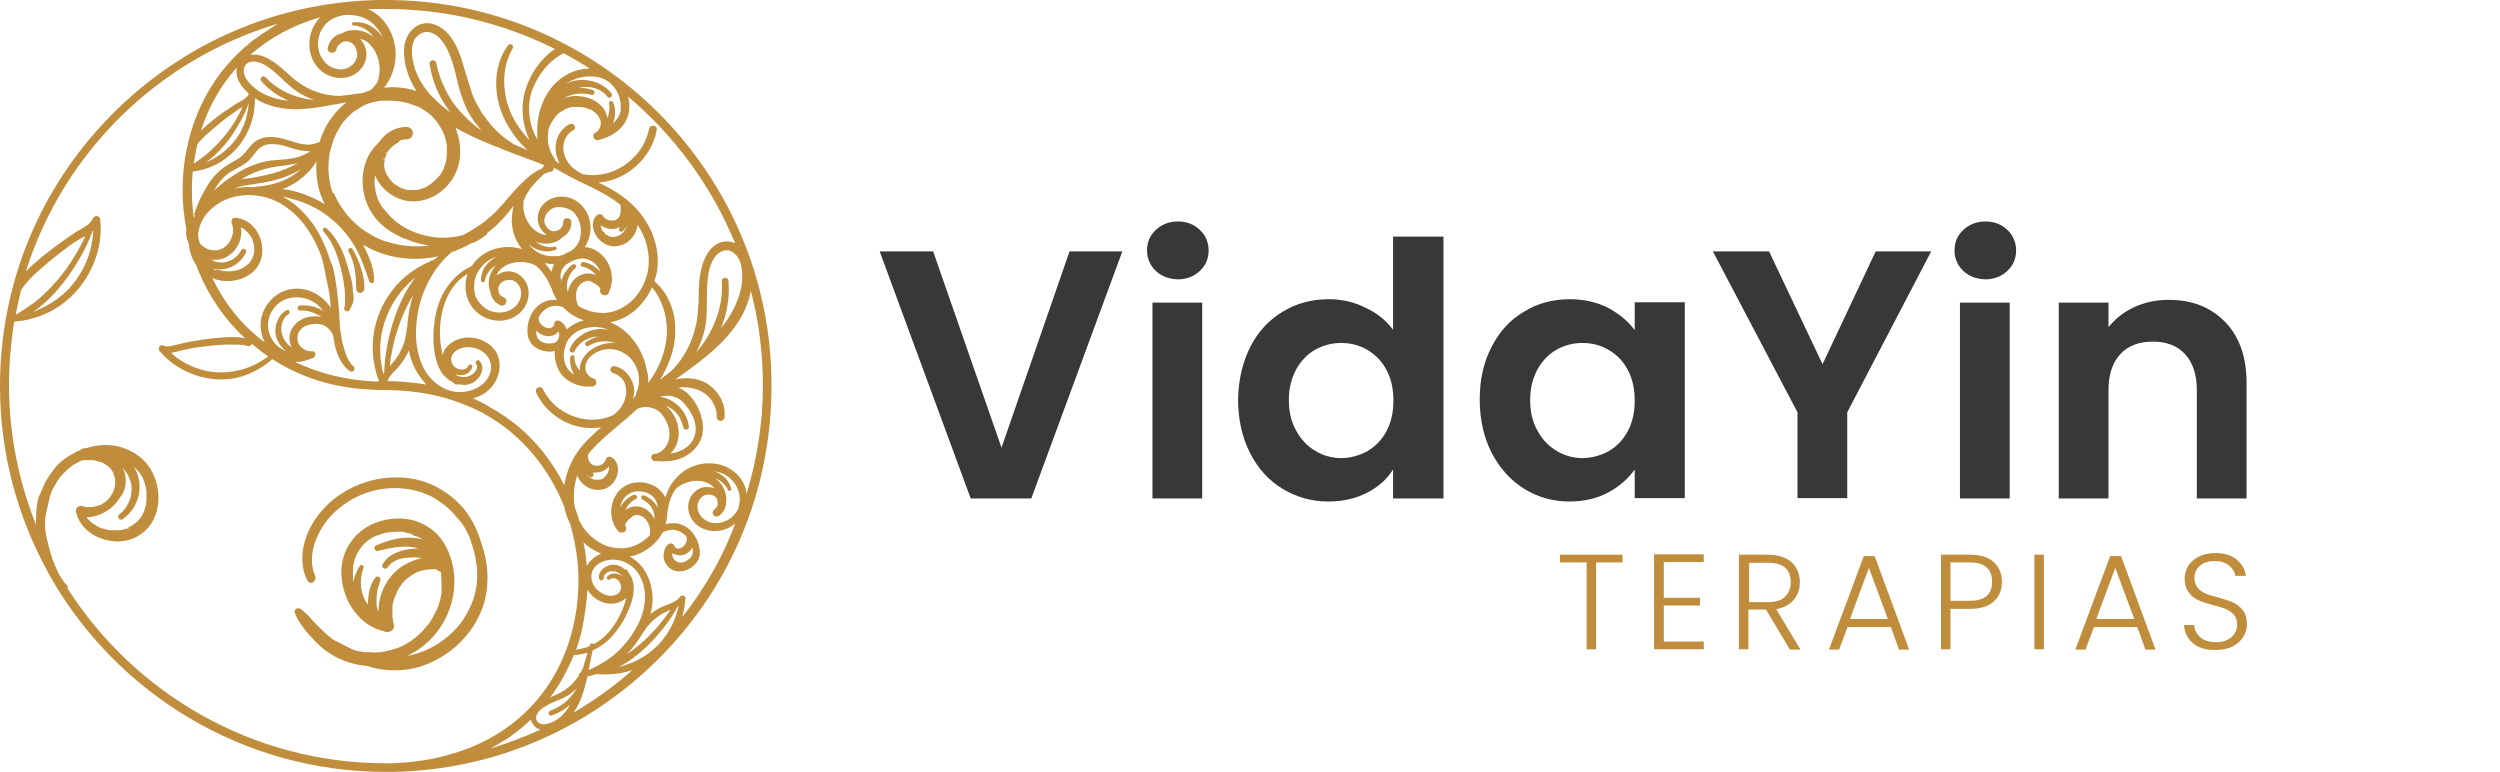 <svg xmlns="http://www.w3.org/2000/svg" width="217" height="67" viewBox="0 0 217 67" fill="none"><path d="M97.418 21.823L89.516 43.268H84.258L76.356 21.823H80.998L86.931 38.857L92.836 21.823H97.418Z" fill="#383838"></path><path d="M100.327 23.517C99.827 23.05 99.563 22.436 99.563 21.735C99.563 21.005 99.827 20.421 100.327 19.953C100.826 19.486 101.472 19.223 102.236 19.223C103 19.223 103.617 19.456 104.145 19.953C104.645 20.421 104.909 21.034 104.909 21.735C104.909 22.466 104.645 23.05 104.145 23.517C103.646 23.985 103 24.248 102.236 24.248C101.443 24.219 100.826 23.985 100.327 23.517ZM104.351 26.264V43.268H100.033V26.264H104.351Z" fill="#383838"></path><path d="M108.522 30.12C109.198 28.776 110.167 27.754 111.342 27.052C112.547 26.322 113.869 25.971 115.337 25.971C116.454 25.971 117.511 26.205 118.51 26.702C119.509 27.169 120.331 27.812 120.919 28.63V20.537H125.296V43.268H120.919V40.755C120.39 41.602 119.626 42.274 118.657 42.771C117.687 43.268 116.571 43.531 115.279 43.531C113.839 43.531 112.517 43.151 111.313 42.42C110.109 41.69 109.168 40.638 108.493 39.294C107.817 37.95 107.465 36.402 107.465 34.678C107.494 32.983 107.847 31.464 108.522 30.12ZM120.331 32.078C119.92 31.318 119.362 30.763 118.657 30.354C117.952 29.945 117.217 29.77 116.395 29.77C115.602 29.77 114.838 29.974 114.162 30.354C113.487 30.734 112.929 31.318 112.517 32.048C112.106 32.808 111.871 33.685 111.871 34.707C111.871 35.73 112.077 36.636 112.517 37.395C112.929 38.155 113.487 38.739 114.192 39.148C114.867 39.557 115.631 39.762 116.395 39.762C117.188 39.762 117.952 39.557 118.657 39.177C119.362 38.768 119.92 38.213 120.331 37.454C120.742 36.694 120.948 35.818 120.948 34.766C120.948 33.714 120.742 32.837 120.331 32.078Z" fill="#383838"></path><path d="M129.467 30.12C130.143 28.776 131.083 27.754 132.287 27.053C133.462 26.322 134.784 25.972 136.253 25.972C137.516 25.972 138.632 26.235 139.602 26.731C140.571 27.257 141.335 27.9 141.893 28.66V26.235H146.24V43.239H141.893V40.755C141.335 41.544 140.571 42.216 139.602 42.742C138.632 43.268 137.486 43.531 136.223 43.531C134.784 43.531 133.462 43.151 132.287 42.421C131.112 41.69 130.172 40.639 129.467 39.294C128.791 37.95 128.439 36.402 128.439 34.678C128.439 32.984 128.762 31.464 129.467 30.12ZM141.276 32.078C140.865 31.318 140.307 30.763 139.602 30.354C138.897 29.945 138.162 29.77 137.34 29.77C136.546 29.77 135.783 29.974 135.107 30.354C134.431 30.734 133.873 31.318 133.462 32.049C133.051 32.808 132.816 33.685 132.816 34.708C132.816 35.73 133.021 36.636 133.462 37.395C133.873 38.155 134.431 38.739 135.136 39.148C135.812 39.557 136.576 39.762 137.34 39.762C138.133 39.762 138.897 39.557 139.602 39.178C140.307 38.769 140.865 38.214 141.276 37.454C141.687 36.694 141.893 35.818 141.893 34.766C141.893 33.714 141.687 32.838 141.276 32.078Z" fill="#383838"></path><path d="M167.626 21.823L160.341 35.789V43.239H156.022V35.789L148.679 21.823H153.555L158.196 31.611L162.808 21.823H167.626Z" fill="#383838"></path><path d="M170.416 23.517C169.917 23.05 169.653 22.436 169.653 21.735C169.653 21.005 169.917 20.421 170.416 19.953C170.916 19.486 171.562 19.223 172.326 19.223C173.09 19.223 173.706 19.456 174.235 19.953C174.735 20.421 174.999 21.034 174.999 21.735C174.999 22.466 174.735 23.05 174.235 23.517C173.736 23.985 173.09 24.248 172.326 24.248C171.533 24.219 170.916 23.985 170.416 23.517ZM174.441 26.264V43.268H170.123V26.264H174.441Z" fill="#383838"></path><path d="M193.124 27.929C194.387 29.215 195.004 30.997 195.004 33.276V43.268H190.685V33.86C190.685 32.516 190.333 31.465 189.657 30.734C188.982 30.004 188.042 29.653 186.867 29.653C185.662 29.653 184.722 30.004 184.047 30.734C183.371 31.465 183.018 32.487 183.018 33.86V43.268H178.7V26.264H183.018V28.397C183.606 27.666 184.34 27.082 185.222 26.673C186.103 26.264 187.102 26.03 188.159 26.03C190.215 26.001 191.86 26.644 193.124 27.929Z" fill="#383838"></path><path d="M140.835 48.148V48.819H138.544V56.357H137.721V48.819H135.401V48.148H140.835Z" fill="#BF8D3C"></path><path d="M144.419 48.819V51.887H147.562V52.559H144.419V55.685H147.885V56.357H143.567V48.118H147.885V48.79H144.419V48.819Z" fill="#BF8D3C"></path><path d="M155.347 56.357L153.29 52.91H151.763V56.357H150.94V48.148H153.437C154.348 48.148 155.053 48.381 155.523 48.819C155.993 49.258 156.228 49.842 156.228 50.543C156.228 51.128 156.052 51.654 155.699 52.062C155.347 52.471 154.847 52.764 154.172 52.881L156.287 56.387H155.347V56.357ZM151.792 52.267H153.467C154.113 52.267 154.612 52.121 154.935 51.8C155.259 51.478 155.435 51.069 155.435 50.543C155.435 49.988 155.288 49.579 154.965 49.287C154.642 48.995 154.142 48.849 153.467 48.849H151.822V52.267H151.792Z" fill="#BF8D3C"></path><path d="M164.13 54.428H160.37L159.636 56.386H158.754L161.78 48.264H162.72L165.716 56.386H164.835L164.13 54.428ZM163.866 53.727L162.221 49.286L160.576 53.727H163.866Z" fill="#BF8D3C"></path><path d="M173.06 52.209C172.59 52.647 171.885 52.851 170.974 52.851H169.3V56.357H168.478V48.148H170.974C171.885 48.148 172.59 48.352 173.06 48.79C173.53 49.228 173.765 49.784 173.765 50.514C173.765 51.215 173.53 51.77 173.06 52.209ZM172.913 50.514C172.913 49.959 172.766 49.55 172.443 49.258C172.149 48.965 171.65 48.819 170.974 48.819H169.3V52.15H170.974C172.267 52.15 172.913 51.595 172.913 50.514Z" fill="#BF8D3C"></path><path d="M177.408 48.148V56.357H176.585V48.148H177.408Z" fill="#BF8D3C"></path><path d="M185.515 54.428H181.755L181.021 56.386H180.14L183.165 48.264H184.105L187.102 56.386H186.22L185.515 54.428ZM185.251 53.727L183.606 49.286L181.961 53.727H185.251Z" fill="#BF8D3C"></path><path d="M190.92 56.182C190.509 56.006 190.186 55.743 189.951 55.393C189.716 55.042 189.598 54.692 189.569 54.253H190.45C190.48 54.662 190.656 55.013 190.979 55.305C191.302 55.597 191.743 55.743 192.36 55.743C192.918 55.743 193.359 55.597 193.682 55.305C194.005 55.013 194.181 54.662 194.181 54.224C194.181 53.873 194.093 53.581 193.917 53.377C193.74 53.172 193.505 52.997 193.241 52.88C192.977 52.763 192.595 52.646 192.125 52.53C191.567 52.383 191.126 52.237 190.803 52.091C190.48 51.945 190.215 51.741 189.98 51.419C189.745 51.127 189.628 50.718 189.628 50.221C189.628 49.812 189.745 49.433 189.951 49.082C190.186 48.761 190.48 48.498 190.891 48.293C191.302 48.118 191.743 48.001 192.272 48.001C193.035 48.001 193.652 48.176 194.122 48.556C194.592 48.936 194.857 49.403 194.945 49.988H194.034C193.975 49.637 193.799 49.345 193.476 49.082C193.153 48.819 192.742 48.702 192.213 48.702C191.713 48.702 191.302 48.819 190.979 49.082C190.656 49.345 190.48 49.696 190.48 50.163C190.48 50.514 190.568 50.777 190.744 51.01C190.92 51.215 191.155 51.39 191.42 51.507C191.684 51.624 192.066 51.741 192.536 51.858C193.065 52.004 193.505 52.15 193.829 52.296C194.152 52.442 194.445 52.676 194.68 52.968C194.915 53.26 195.033 53.669 195.033 54.166C195.033 54.545 194.945 54.925 194.739 55.247C194.534 55.597 194.24 55.86 193.829 56.094C193.417 56.298 192.947 56.415 192.389 56.415C191.831 56.445 191.332 56.357 190.92 56.182Z" fill="#BF8D3C"></path><g clip-path="url(#clip0_56_2556)"><path d="M33.517 0C33.415 0 33.313 0 33.211 0H32.973C24.135 0.136 15.875 3.705 9.654 9.994C3.433 16.317 0 24.645 0 33.517C0 39.398 1.53 44.905 4.181 49.698C4.249 49.834 4.351 50.004 4.419 50.139C10.198 60.201 21.076 67 33.483 67C33.585 67 33.687 67 33.789 67H34.027C42.865 66.864 51.125 63.295 57.346 57.006C63.567 50.683 66.966 42.355 66.966 33.483C67 15.025 51.975 0 33.517 0ZM64.416 23.659C64.451 24.135 64.416 24.577 64.315 25.053C64.111 25.971 63.737 26.82 63.159 27.704C62.989 27.976 62.785 28.214 62.581 28.486C62.819 27.908 63.023 27.262 63.125 26.616C63.261 25.903 63.295 25.155 63.227 24.373C63.227 24.271 63.159 24.169 63.057 24.135C62.955 24.101 62.853 24.101 62.751 24.169C62.683 24.237 62.649 24.305 62.649 24.407C62.751 25.597 62.513 26.854 62.003 28.078C61.629 28.962 61.119 29.778 60.541 30.458C60.507 30.492 60.473 30.526 60.439 30.56C60.881 29.71 61.187 28.826 61.289 27.874C61.357 27.262 61.357 26.65 61.357 26.039C61.357 25.563 61.357 25.087 61.391 24.645C61.459 23.795 61.595 22.741 62.241 22.095C62.479 21.857 62.785 21.721 63.057 21.721C63.091 21.721 63.125 21.721 63.159 21.721C63.499 21.756 63.873 22.027 64.077 22.401C64.281 22.673 64.383 23.115 64.416 23.659ZM63.805 21.11C63.431 20.94 63.023 20.906 62.649 21.008C61.561 21.314 61.085 22.503 60.915 23.183C60.677 24.067 60.643 24.985 60.643 25.869C60.643 26.107 60.643 26.311 60.609 26.549C60.575 27.024 60.541 27.568 60.439 28.112C60.337 28.554 60.201 29.03 60.032 29.472C59.691 30.356 59.182 31.206 58.604 31.851C58.502 31.987 58.366 32.089 58.23 32.225C58.162 32.259 58.128 32.293 58.06 32.361C57.788 32.565 57.55 32.769 57.278 32.973C58.06 31.715 58.536 30.39 58.604 29.098C58.706 27.568 58.298 26.14 57.448 25.087C57.278 24.849 57.04 24.645 56.802 24.407C56.87 24.203 56.904 24.033 56.972 23.829C57.312 22.265 56.938 20.498 55.952 19.036C55.476 18.322 54.898 17.71 54.185 17.166C53.437 16.588 52.587 16.147 51.941 15.841C53.471 15.739 54.898 14.957 55.918 13.665C56.496 12.917 56.87 12.101 57.006 11.252C57.04 11.082 56.938 10.946 56.734 10.912C56.564 10.878 56.394 10.98 56.36 11.15C56.19 11.864 55.918 12.509 55.51 13.087C55.102 13.631 54.559 14.141 53.981 14.481C53.369 14.855 52.723 15.093 51.975 15.161C51.805 15.195 51.635 15.195 51.465 15.195C51.295 15.195 51.091 15.195 50.887 15.161C50.785 15.161 50.683 15.127 50.581 15.127C50.581 15.127 50.547 15.127 50.547 15.093C50.139 14.889 49.834 14.685 49.596 14.447C48.984 13.835 48.746 12.951 48.984 12.237C49.052 12.034 49.154 11.864 49.29 11.694C49.426 11.524 49.596 11.388 49.766 11.32C49.936 11.218 49.936 11.014 49.868 10.912C49.8 10.776 49.63 10.708 49.46 10.776C49.052 10.946 48.678 11.32 48.44 11.829C48.236 12.271 48.168 12.815 48.27 13.359C48.338 13.665 48.44 13.937 48.576 14.209C48.474 14.141 48.372 14.073 48.27 14.005C48.236 13.971 48.236 13.971 48.202 13.937C48.202 13.869 48.168 13.801 48.134 13.767L48.1 13.733L48.066 13.665C48.032 13.631 48.032 13.597 47.998 13.563C47.964 13.495 47.896 13.393 47.862 13.325C47.828 13.257 47.794 13.155 47.76 13.087C47.76 13.053 47.726 13.019 47.726 12.985V12.951C47.726 12.951 47.726 12.951 47.726 12.917L47.692 12.849C47.624 12.679 47.59 12.475 47.556 12.305C47.556 12.271 47.556 12.237 47.556 12.169V12.101C47.556 11.999 47.556 11.898 47.556 11.796C47.556 11.694 47.556 11.626 47.59 11.524C47.59 11.49 47.59 11.456 47.59 11.422V11.388V11.32C47.624 11.15 47.692 10.98 47.76 10.844C47.828 10.708 47.896 10.572 47.998 10.436C48.032 10.368 48.1 10.3 48.134 10.232C48.168 10.198 48.202 10.164 48.202 10.13L48.27 10.062C48.372 9.926 48.508 9.824 48.644 9.722L48.712 9.688C48.746 9.654 48.78 9.654 48.814 9.62C48.882 9.586 48.984 9.518 49.052 9.484C49.222 9.416 49.358 9.348 49.528 9.314C49.63 9.28 49.698 9.28 49.8 9.28C49.834 9.28 49.868 9.28 49.936 9.28C49.936 9.28 49.936 9.28 49.97 9.28C50.004 9.28 50.038 9.28 50.072 9.28C50.446 9.28 50.751 9.314 51.091 9.45C51.125 9.45 51.159 9.484 51.227 9.518C51.227 9.518 51.227 9.518 51.261 9.518H51.295C51.363 9.552 51.431 9.586 51.499 9.654C51.635 9.756 51.737 9.824 51.839 9.96C51.873 9.994 51.907 10.028 51.941 10.062V10.096L51.975 10.13C52.009 10.198 52.043 10.3 52.077 10.368C52.077 10.402 52.077 10.436 52.111 10.436C52.111 10.47 52.145 10.504 52.145 10.572C52.145 10.64 52.145 10.708 52.145 10.776C52.145 10.912 52.077 11.082 52.009 11.184C51.941 11.32 51.873 11.422 51.737 11.49H51.669V11.524C51.669 11.524 51.669 11.524 51.635 11.524C51.499 11.626 51.465 11.829 51.533 11.966C51.601 12.101 51.737 12.169 51.873 12.169V12.204L51.975 12.136C52.723 11.966 53.369 11.626 53.845 11.15C54.355 10.64 54.627 9.96 54.627 9.28C54.627 8.974 54.593 8.668 54.525 8.396C58.536 11.761 61.765 16.147 63.805 21.11ZM57.788 35.217C58.298 35.421 58.74 35.794 59.012 36.27C59.148 36.542 59.25 36.814 59.318 37.12C59.352 37.222 59.42 37.29 59.556 37.29H59.59C59.725 37.256 59.794 37.154 59.794 37.052C59.725 36.406 59.454 35.828 59.012 35.353C58.57 34.877 57.958 34.537 57.278 34.435C57.55 34.367 57.958 34.299 58.366 34.401C58.706 34.469 59.012 34.639 59.284 34.911C59.522 35.149 59.725 35.421 59.964 35.828C60.201 36.236 60.337 36.61 60.371 36.984C60.473 37.698 60.167 38.412 59.556 38.854C59.182 39.126 58.706 39.296 58.196 39.364C58.23 39.33 58.264 39.296 58.264 39.296C58.672 38.888 58.876 38.31 58.91 37.698C58.944 36.712 58.502 35.794 57.788 35.217ZM56.156 32.191C56.156 32.157 56.156 32.123 56.122 32.089C55.884 30.662 55.069 29.336 53.947 28.52C53.641 28.282 53.301 28.112 52.961 27.976C53.403 27.908 53.845 27.738 54.253 27.534C55.273 26.99 56.088 26.039 56.598 24.951C57.38 25.869 57.822 27.126 57.89 28.486C57.924 29.88 57.516 31.308 56.666 32.667C56.53 32.871 56.394 33.041 56.258 33.245C56.292 32.905 56.258 32.531 56.156 32.191ZM54.627 32.667C54.287 32.191 53.811 31.851 53.335 31.783C53.131 31.749 53.029 31.885 52.995 32.021C52.961 32.191 53.029 32.327 53.199 32.361C53.573 32.497 53.811 32.667 54.015 32.905C54.253 33.177 54.355 33.551 54.355 33.959C54.355 34.673 54.015 35.387 53.403 35.897C53.335 35.931 53.301 35.965 53.233 36.032C52.927 36.168 52.621 36.27 52.281 36.338C50.989 36.61 49.63 36.27 48.508 35.455C47.93 35.013 47.454 34.435 47.114 33.755C47.08 33.687 47.012 33.619 46.944 33.619C46.842 33.585 46.774 33.619 46.672 33.653C46.536 33.721 46.468 33.891 46.536 34.061C47.114 35.387 48.406 36.508 49.902 36.95C50.377 37.086 50.853 37.154 51.363 37.154C51.635 37.154 51.907 37.12 52.179 37.086C51.363 37.8 50.547 38.548 49.97 39.466C49.46 40.282 49.12 41.199 48.984 42.117C48.576 41.335 48.134 40.587 47.624 39.874C46.23 37.936 44.463 36.372 42.355 35.251C42.355 35.251 42.321 35.251 42.321 35.217C42.287 35.183 42.253 35.183 42.219 35.149C41.845 34.945 41.437 34.741 41.029 34.571C41.199 34.537 41.403 34.469 41.573 34.401C42.525 33.993 43.171 33.143 43.341 32.157C43.409 31.613 43.341 31.137 43.137 30.696C42.933 30.288 42.559 29.914 42.117 29.676C41.097 29.098 39.874 29.2 39.058 29.846C38.752 30.084 38.514 30.424 38.412 30.798C38.344 30.458 38.276 30.118 38.242 29.812C38.106 28.588 38.174 26.854 39.058 25.325C39.432 24.679 39.976 24.135 40.587 23.761C40.35 24.441 40.35 25.189 40.553 25.835C40.859 26.718 41.505 27.364 42.355 27.67C42.661 27.772 43.001 27.84 43.341 27.84C43.885 27.84 44.429 27.67 44.871 27.364C45.754 26.752 46.128 25.563 45.72 24.645C45.517 24.169 45.143 23.829 44.701 23.659C44.259 23.489 43.749 23.523 43.341 23.761C43.273 23.795 43.171 23.863 43.103 23.897C43.171 23.727 43.273 23.591 43.375 23.455C43.919 22.843 44.905 22.605 45.822 22.809C46.026 22.843 46.298 22.945 46.536 23.081C46.74 23.251 46.944 23.455 47.114 23.693C47.352 23.999 47.556 24.339 47.726 24.713C47.76 24.815 47.794 24.917 47.862 24.985C47.964 25.359 48.134 25.699 48.338 26.039C48.168 26.039 47.998 26.005 47.828 26.039C47.08 26.14 46.434 26.616 46.094 27.33C45.924 27.67 45.822 28.078 45.788 28.452C45.754 28.792 45.788 29.302 46.026 29.676C46.23 30.05 46.638 30.322 47.182 30.458C47.352 30.492 47.556 30.526 47.726 30.526C47.896 30.526 48.032 30.492 48.168 30.458C48.134 30.628 48.134 30.832 48.168 31.002C48.236 31.681 48.508 32.327 48.95 32.735C49.46 33.211 50.139 33.517 50.921 33.551C51.057 33.551 51.227 33.551 51.363 33.551H51.397H51.431C51.601 33.517 51.771 33.381 51.771 33.211C51.771 33.075 51.703 32.939 51.567 32.871V32.837H51.465C51.261 32.769 51.057 32.599 50.921 32.361C50.751 32.089 50.819 31.783 50.853 31.579C51.057 30.933 51.703 30.56 52.247 30.39C52.859 30.22 53.505 30.288 54.049 30.594C54.593 30.866 55.001 31.341 55.239 31.885C55.544 32.565 55.544 33.415 55.239 34.095C55.205 34.163 55.205 34.197 55.205 34.265C55.17 34.299 55.17 34.367 55.136 34.401C55.069 34.469 55.001 34.537 54.932 34.605C55.17 33.993 55.035 33.245 54.627 32.667ZM51.431 40.995C51.771 41.063 52.179 40.995 52.519 40.791C52.655 40.69 52.757 40.587 52.859 40.486C52.859 40.52 52.859 40.553 52.859 40.587C52.859 40.758 52.825 40.894 52.757 41.063C52.689 41.199 52.553 41.335 52.417 41.471C52.383 41.505 52.281 41.573 52.213 41.607H52.179H52.145H52.111C52.077 41.607 52.009 41.641 51.975 41.641H51.907C51.839 41.641 51.805 41.641 51.737 41.641C51.703 41.641 51.703 41.641 51.669 41.641C51.601 41.641 51.567 41.607 51.499 41.607C51.329 41.539 51.159 41.437 51.023 41.335C50.955 41.267 50.921 41.233 50.853 41.165C50.955 41.233 51.057 41.335 51.193 41.403C51.227 41.437 51.261 41.437 51.295 41.437C51.363 41.437 51.431 41.403 51.465 41.335C51.567 41.199 51.533 41.063 51.431 40.995ZM32.361 30.662C32.429 31.511 32.599 32.327 32.905 33.109C32.735 33.109 32.599 33.109 32.429 33.109C29.948 32.973 27.636 32.395 25.597 31.409C25.631 31.409 25.665 31.409 25.699 31.409C25.767 31.409 25.869 31.409 25.937 31.409C26.107 31.409 26.242 31.375 26.378 31.341C26.48 31.308 26.582 31.273 26.684 31.239L26.786 31.206C26.922 31.172 27.024 31.104 27.16 31.07H27.228V31.035C27.33 30.968 27.398 30.832 27.364 30.696C27.33 30.56 27.228 30.458 27.092 30.492V30.458L27.024 30.492C27.024 30.492 27.024 30.492 26.99 30.492C26.616 30.492 26.242 30.288 26.005 29.982C25.767 29.642 25.767 29.166 25.937 28.826C26.174 28.384 26.65 28.214 27.024 28.146C27.432 28.078 27.84 28.112 28.112 28.248C28.486 28.418 28.724 28.724 28.894 29.03C28.962 29.404 29.03 29.778 29.098 30.118C29.268 30.764 29.506 31.273 29.812 31.681C29.982 31.919 30.186 32.089 30.39 32.225C30.424 32.259 30.492 32.259 30.526 32.259C30.594 32.259 30.662 32.225 30.73 32.157C30.798 32.055 30.798 31.919 30.696 31.817C30.39 31.545 30.118 31.104 29.948 30.526C29.846 30.22 29.778 29.948 29.71 29.676C29.676 29.54 29.642 29.404 29.642 29.268C29.642 29.2 29.608 29.132 29.608 29.064L29.574 28.928C29.506 28.52 29.506 28.112 29.472 27.738C29.472 27.534 29.438 27.33 29.438 27.126C29.37 26.345 29.302 25.495 29.166 24.611C29.098 24.203 29.064 23.795 28.928 23.353C28.894 23.149 28.826 22.979 28.724 22.775C28.656 22.639 28.622 22.469 28.554 22.299L28.52 22.163C28.282 21.483 27.976 20.804 27.602 20.124C27.296 19.58 26.888 19.036 26.345 18.458C25.869 17.948 25.325 17.506 24.713 17.166C24.645 17.132 24.577 17.098 24.509 17.064C24.747 17.098 24.985 17.166 25.257 17.234C26.174 17.472 26.956 17.812 27.67 18.22C29.064 19.07 30.254 20.294 31.035 21.823C31.273 22.265 31.443 22.707 31.579 23.081C31.647 23.285 31.715 23.489 31.817 23.727C31.885 23.965 31.987 24.203 32.055 24.441C32.089 24.509 32.157 24.577 32.259 24.577H32.293C32.395 24.577 32.463 24.475 32.463 24.373C32.497 23.421 32.123 22.503 31.783 21.789C31.681 21.585 31.613 21.416 31.511 21.246C32.327 21.721 33.177 22.061 34.095 22.265C34.741 22.401 35.387 22.469 36.066 22.469C36.508 22.469 36.916 22.435 37.358 22.367C37.596 22.333 37.834 22.299 38.038 22.231C37.936 22.333 37.8 22.435 37.698 22.537C37.664 22.537 37.596 22.571 37.562 22.605C37.494 22.605 37.392 22.605 37.324 22.673C37.324 22.673 37.324 22.707 37.29 22.707C35.794 23.353 34.503 24.407 33.653 25.767C32.701 27.228 32.259 28.962 32.361 30.662ZM25.325 30.152L25.359 30.186C25.121 30.016 24.883 29.812 24.713 29.54C24.407 29.064 24.339 28.486 24.509 27.976C24.611 27.67 24.781 27.432 25.053 27.262C25.155 27.194 25.155 27.092 25.121 26.99C25.053 26.888 24.951 26.888 24.883 26.922C24.305 27.228 23.931 27.908 23.897 28.622C23.863 29.336 24.237 30.016 24.849 30.492C24.883 30.492 24.883 30.526 24.917 30.526C24.679 30.424 24.441 30.288 24.237 30.152C23.455 29.574 23.115 28.554 23.319 27.704C23.523 26.82 24.237 26.073 25.121 25.869C25.325 25.835 25.529 25.801 25.733 25.801C26.48 25.801 27.262 26.107 27.806 26.684C27.908 26.786 27.976 26.888 28.078 26.99C27.704 26.786 27.33 26.616 26.922 26.549C26.616 26.515 26.345 26.48 26.039 26.515C25.903 26.515 25.835 26.65 25.835 26.752C25.835 26.888 25.937 26.956 26.073 26.956C26.616 26.922 27.16 27.092 27.67 27.364C27.738 27.398 27.806 27.432 27.874 27.5C27.568 27.432 27.262 27.466 27.058 27.466C26.378 27.534 25.801 27.874 25.461 28.35C25.053 28.86 25.019 29.608 25.325 30.152ZM20.906 19.75C20.94 19.75 20.974 19.784 21.008 19.784C21.212 19.886 21.348 20.022 21.517 20.192C21.585 20.26 21.654 20.362 21.721 20.464C21.756 20.498 21.789 20.566 21.823 20.6C21.823 20.634 21.857 20.668 21.857 20.668L21.891 20.702V20.736C21.925 20.838 21.959 20.94 21.993 21.076C21.993 21.144 22.027 21.178 22.027 21.246C22.027 21.28 22.027 21.314 22.061 21.348V21.381C22.061 21.517 22.061 21.619 22.061 21.756C22.061 21.789 22.061 21.823 22.061 21.857V21.891C22.061 21.959 22.027 22.027 22.027 22.061C21.959 22.299 21.891 22.469 21.756 22.673C21.654 22.843 21.416 23.047 21.246 23.149C21.042 23.285 20.838 23.387 20.566 23.455C20.09 23.591 19.546 23.591 19.07 23.455C19.002 23.455 18.934 23.421 18.9 23.387L18.73 23.455C18.628 23.421 18.56 23.353 18.458 23.319H18.492C18.662 23.353 18.866 23.387 19.036 23.387C19.58 23.387 20.124 23.217 20.566 22.877C20.906 22.639 21.144 22.299 21.348 21.925C21.416 21.823 21.348 21.688 21.246 21.619C21.144 21.552 21.008 21.619 20.94 21.721C20.668 22.231 20.192 22.605 19.614 22.741C19.172 22.843 18.73 22.775 18.322 22.537C18.9 22.605 19.444 22.469 19.886 22.163C20.328 21.857 20.634 21.416 20.838 20.872C20.94 20.498 20.974 20.124 20.906 19.75ZM20.158 24.373C20.838 24.305 21.416 24.033 21.891 23.659C22.367 23.251 22.673 22.707 22.741 22.095C22.911 20.906 22.299 19.648 21.28 19.138C21.076 19.036 20.872 18.968 20.668 18.934L20.634 18.866L20.6 18.934C20.532 18.934 20.498 18.934 20.43 18.9C20.328 18.9 20.192 18.934 20.158 19.036C20.09 19.138 20.056 19.308 20.124 19.41C20.158 19.444 20.158 19.478 20.158 19.512C20.158 19.546 20.192 19.614 20.192 19.648C20.226 19.75 20.226 19.784 20.226 19.92C20.226 20.124 20.226 20.26 20.158 20.464C20.056 20.838 19.852 21.178 19.546 21.416C19.478 21.45 19.41 21.517 19.342 21.552C19.308 21.585 19.24 21.585 19.206 21.619H19.172C19.138 21.619 19.138 21.619 19.104 21.654C18.9 21.721 18.73 21.756 18.526 21.721C18.492 21.721 18.458 21.721 18.424 21.721C18.356 21.721 18.322 21.688 18.254 21.688C18.186 21.688 18.152 21.654 18.118 21.654C18.084 21.654 18.016 21.619 18.016 21.619C17.812 21.517 17.642 21.416 17.506 21.28C17.472 21.246 17.404 21.178 17.37 21.144L17.336 21.076C17.268 20.872 17.234 20.702 17.2 20.498C17.2 20.43 17.2 20.362 17.2 20.294C17.2 20.158 17.234 20.056 17.268 19.92C17.302 19.784 17.336 19.614 17.404 19.478C17.778 18.458 18.798 17.54 20.056 17.166C21.348 16.759 22.809 16.895 24.067 17.506C24.611 17.778 25.121 18.152 25.597 18.594C25.801 18.798 26.039 19.036 26.242 19.274C26.413 19.478 26.549 19.682 26.684 19.886L26.82 20.09C27.194 20.634 27.466 21.212 27.738 21.857C27.874 22.197 28.01 22.571 28.078 22.945C28.146 23.285 28.214 23.591 28.282 23.931L28.316 24.135C28.384 24.509 28.486 24.883 28.554 25.291C28.622 25.665 28.656 26.073 28.69 26.447C28.69 26.549 28.69 26.65 28.724 26.752C28.656 26.65 28.588 26.515 28.486 26.413C27.738 25.461 26.515 24.917 25.359 25.087C24.203 25.223 23.251 26.039 22.809 27.16C22.503 27.976 22.571 28.928 22.979 29.71C20.94 28.214 19.444 26.242 18.424 24.135C18.968 24.373 19.546 24.441 20.158 24.373ZM16.928 18.662C16.895 18.73 16.895 18.764 16.895 18.798L16.86 18.832C16.86 18.832 16.86 18.866 16.826 18.9C16.622 17.54 16.622 16.181 16.724 14.889C17.846 14.753 18.866 14.345 19.75 13.631C20.77 12.849 21.517 11.694 21.891 10.402C22.061 9.79 22.129 9.144 22.129 8.532C23.285 9.28 24.611 9.484 25.699 9.484C25.937 9.484 26.14 9.484 26.345 9.45C27.126 9.416 27.874 9.28 28.622 9.144C28.656 9.144 28.724 9.11 28.758 9.11C28.894 9.076 29.03 9.076 29.166 9.042H29.234C29.506 8.974 29.812 8.94 30.084 8.872C29.71 9.178 29.336 9.518 29.03 9.892C28.452 10.606 28.01 11.422 27.738 12.339C27.704 12.339 27.636 12.339 27.602 12.373C27.568 12.373 27.568 12.407 27.534 12.407L27.5 12.373V12.407C26.786 12.713 25.971 12.475 25.223 12.237C25.121 12.203 25.019 12.169 24.917 12.136C24.135 11.898 22.979 11.66 22.129 12.305C21.857 12.509 21.688 12.747 21.483 12.985C21.381 13.121 21.28 13.223 21.178 13.359C20.906 13.665 20.532 13.869 20.158 14.073L20.056 14.141C19.614 14.379 19.24 14.651 18.934 14.957C18.628 15.229 18.356 15.569 18.084 15.977C17.846 16.351 17.608 16.793 17.37 17.268C17.166 17.744 16.962 18.22 16.826 18.628L16.928 18.662ZM20.532 6.425C20.634 7.139 21.144 7.716 21.585 8.124V8.192C21.416 8.498 21.11 8.668 20.804 8.838C20.702 8.906 20.6 8.94 20.498 9.008C20.124 9.246 19.75 9.518 19.376 9.756C18.798 10.164 18.084 10.708 17.438 11.354C18.118 9.246 19.172 7.41 20.532 5.881C20.532 6.051 20.532 6.255 20.532 6.425ZM22.673 7.037C23.319 7.784 24.135 8.362 25.053 8.736C24.237 8.668 23.523 8.464 22.911 8.158C22.231 7.818 21.721 7.342 21.381 6.867C21.246 6.629 21.11 6.289 21.178 5.949C21.246 5.643 21.45 5.439 21.756 5.371C21.823 5.371 21.925 5.337 21.993 5.337C22.605 5.337 23.183 5.745 23.591 6.051C23.897 6.289 24.203 6.595 24.509 6.867C24.747 7.105 24.985 7.308 25.223 7.512C25.835 8.056 26.549 8.43 27.296 8.668C26.242 8.6 25.155 8.26 24.237 7.682C23.795 7.41 23.387 7.071 23.047 6.697C22.945 6.595 22.775 6.595 22.707 6.697C22.605 6.799 22.571 6.935 22.673 7.037ZM21.585 8.974C21.517 9.926 21.246 10.878 20.736 11.694C20.124 12.679 19.24 13.461 18.084 14.005C18.016 14.039 17.982 14.039 17.914 14.073C18.322 13.767 18.696 13.427 19.07 13.053C19.784 12.305 20.396 11.422 20.906 10.47C21.178 9.994 21.381 9.518 21.585 8.974ZM17.472 12.136C17.744 11.829 18.05 11.558 18.458 11.218C18.832 10.912 19.206 10.572 19.614 10.266C19.954 10.028 20.328 9.756 20.702 9.484C20.804 9.416 20.906 9.348 21.042 9.314C20.702 10.062 20.294 10.742 19.818 11.388C19.206 12.203 18.492 12.951 17.71 13.563C17.404 13.801 17.098 14.005 16.826 14.209C16.895 13.733 16.962 13.257 17.064 12.815C17.098 12.713 17.098 12.611 17.132 12.509C17.234 12.373 17.336 12.271 17.472 12.136ZM30.832 9.62C31.035 9.484 31.239 9.348 31.409 9.246C31.511 9.212 31.579 9.144 31.681 9.11C31.715 9.076 31.783 9.076 31.817 9.042L31.919 9.008C32.123 8.94 32.327 8.872 32.531 8.838C32.735 8.804 32.939 8.736 33.143 8.736H33.211H33.381C33.483 8.736 33.585 8.736 33.687 8.736C33.891 8.736 34.129 8.736 34.367 8.77C34.469 8.77 34.571 8.804 34.639 8.804H34.707L34.911 8.838C35.319 8.906 35.727 9.042 36.135 9.212C36.135 9.212 36.135 9.212 36.168 9.212H36.202C36.236 9.246 36.304 9.246 36.338 9.28C36.44 9.348 36.542 9.382 36.644 9.45C36.814 9.552 36.984 9.688 37.154 9.79L37.188 9.824L37.222 9.858L37.324 9.926C37.392 9.994 37.494 10.062 37.562 10.164C37.698 10.3 37.834 10.47 37.97 10.64L38.004 10.708C38.038 10.742 38.072 10.81 38.106 10.844C38.174 10.946 38.242 11.082 38.31 11.184C38.378 11.286 38.412 11.388 38.48 11.524C38.514 11.626 38.548 11.694 38.616 11.864C38.684 12.101 38.752 12.339 38.786 12.611V12.713V12.747C38.786 12.815 38.786 12.849 38.786 12.917C38.786 13.053 38.786 13.155 38.786 13.291C38.786 13.427 38.786 13.529 38.752 13.665V13.767C38.752 13.767 38.752 13.767 38.752 13.801C38.752 13.869 38.718 13.937 38.718 14.005C38.684 14.107 38.65 14.243 38.616 14.345C38.582 14.413 38.582 14.447 38.548 14.515L38.514 14.583C38.514 14.583 38.514 14.583 38.514 14.617V14.651C38.412 14.889 38.276 15.059 38.174 15.229C38.14 15.263 38.106 15.297 38.072 15.331L37.97 15.433C37.902 15.535 37.8 15.603 37.732 15.671C37.664 15.739 37.562 15.807 37.46 15.909L37.426 15.943C37.426 15.943 37.392 15.943 37.392 15.977C37.324 16.011 37.29 16.045 37.222 16.079C37.12 16.147 37.052 16.181 36.95 16.249C36.916 16.283 36.848 16.283 36.78 16.317C36.78 16.317 36.746 16.317 36.746 16.351C36.712 16.351 36.712 16.351 36.712 16.351H36.678C36.576 16.385 36.474 16.419 36.372 16.453C36.338 16.453 36.27 16.487 36.236 16.487C36.202 16.487 36.168 16.487 36.135 16.487H36.1C36.1 16.487 36.1 16.487 36.066 16.487C35.897 16.487 35.693 16.487 35.455 16.487H35.387C35.319 16.487 35.285 16.453 35.217 16.453C35.115 16.419 35.013 16.385 34.911 16.351C34.877 16.351 34.843 16.317 34.809 16.317C34.809 16.317 34.775 16.317 34.775 16.283L34.707 16.249C34.605 16.181 34.503 16.147 34.401 16.079C34.367 16.045 34.333 16.011 34.299 16.011L34.231 15.977C34.231 15.977 34.197 15.977 34.197 15.943L34.163 15.909L34.129 15.875C34.095 15.841 34.027 15.773 33.993 15.739C33.925 15.671 33.857 15.569 33.789 15.501L33.755 15.433C33.721 15.399 33.687 15.331 33.653 15.297C33.585 15.195 33.551 15.127 33.483 14.991V14.957C33.449 14.889 33.449 14.855 33.415 14.787C33.381 14.685 33.381 14.583 33.347 14.481C33.347 14.481 33.347 14.447 33.347 14.413C33.347 14.345 33.347 14.311 33.347 14.243C33.347 14.175 33.347 14.073 33.381 14.005V13.971V13.903C33.381 13.835 33.415 13.801 33.415 13.733C33.449 13.631 33.483 13.563 33.517 13.461V13.427L33.551 13.393C33.585 13.359 33.585 13.291 33.619 13.257C33.653 13.155 33.721 13.087 33.789 12.985L33.823 12.951C33.857 12.917 33.891 12.883 33.925 12.849C33.993 12.781 34.061 12.713 34.129 12.645C34.163 12.645 34.163 12.611 34.197 12.611L34.333 12.509C34.401 12.475 34.469 12.407 34.571 12.373L34.673 12.237C34.673 12.237 34.707 12.237 34.707 12.204C34.741 12.204 34.775 12.169 34.809 12.169C34.911 12.136 34.979 12.136 35.081 12.101H35.115H35.149C35.183 12.101 35.251 12.101 35.285 12.101C35.421 12.101 35.591 12.034 35.693 11.931C35.794 11.829 35.828 11.694 35.828 11.558C35.828 11.252 35.591 11.014 35.285 11.014C34.333 11.014 33.449 11.524 32.871 12.373C32.565 12.679 32.259 13.019 32.055 13.393C31.375 14.617 31.273 16.215 31.851 17.676C32.293 18.764 33.109 19.682 34.299 20.328C34.435 20.396 34.571 20.464 34.707 20.532C34.775 20.566 34.843 20.6 34.911 20.634L35.183 20.736C35.183 20.736 35.183 20.736 35.217 20.736C35.489 20.838 35.761 20.974 36.032 21.042C36.406 21.144 36.814 21.246 37.222 21.314C37.086 21.348 37.018 21.348 36.916 21.348C36.678 21.381 36.44 21.381 36.202 21.381C35.965 21.381 35.727 21.381 35.489 21.348C35.353 21.348 35.251 21.314 35.149 21.314C35.081 21.314 35.047 21.314 34.979 21.28H34.911H34.843C34.367 21.212 33.925 21.076 33.449 20.94C32.939 20.77 32.633 20.634 32.191 20.362C31.987 20.226 31.783 20.124 31.579 19.988C31.477 19.92 31.409 19.852 31.308 19.784C31.273 19.75 31.206 19.716 31.172 19.682L31.104 19.614C30.73 19.308 30.39 18.968 30.084 18.594C30.016 18.492 29.948 18.424 29.88 18.322L29.812 18.22C29.778 18.152 29.744 18.118 29.676 18.05C29.54 17.846 29.438 17.642 29.302 17.438C29.2 17.234 29.098 17.03 28.996 16.793V16.759H28.894C28.86 16.691 28.86 16.657 28.826 16.588C28.792 16.487 28.758 16.351 28.724 16.249C28.656 16.011 28.622 15.773 28.588 15.535L28.554 15.297C28.554 15.161 28.52 15.059 28.52 14.923C28.486 14.481 28.52 13.971 28.588 13.495V13.427C28.588 13.359 28.622 13.325 28.622 13.257C28.656 13.121 28.69 13.019 28.724 12.883C28.792 12.645 28.86 12.441 28.928 12.204C28.962 12.101 28.996 11.999 29.064 11.864L29.098 11.796C29.132 11.727 29.166 11.694 29.166 11.626C29.268 11.422 29.404 11.218 29.506 11.014C29.574 10.912 29.642 10.844 29.676 10.742C29.71 10.708 29.744 10.64 29.778 10.606L29.846 10.538L29.88 10.504C30.05 10.3 30.22 10.13 30.356 9.994C30.424 9.926 30.526 9.824 30.628 9.756C30.662 9.722 30.696 9.688 30.764 9.654L30.832 9.62ZM52.519 20.26C52.519 20.226 52.519 20.226 52.519 20.26L52.485 20.226C52.451 20.192 52.451 20.192 52.417 20.158C52.383 20.124 52.383 20.124 52.349 20.09L52.315 20.056C52.281 20.022 52.247 19.954 52.213 19.886C52.213 19.852 52.179 19.852 52.179 19.818V19.75C52.179 19.682 52.145 19.648 52.145 19.58V19.546C52.485 19.818 52.961 19.92 53.403 19.852C53.573 19.818 53.709 19.75 53.811 19.682C53.811 19.716 53.777 19.716 53.777 19.75C53.709 19.852 53.709 19.988 53.777 20.056C53.811 20.09 53.879 20.124 53.913 20.124C53.981 20.124 54.015 20.09 54.049 20.056C54.185 19.92 54.321 19.784 54.423 19.648C54.423 19.648 54.423 19.648 54.423 19.682L54.355 19.784C54.287 19.886 54.219 19.988 54.151 20.09V20.124L54.117 20.158C54.083 20.192 54.049 20.226 53.981 20.26L53.913 20.328C53.845 20.362 53.811 20.396 53.743 20.43C53.709 20.43 53.675 20.464 53.641 20.464L53.573 20.498C53.539 20.498 53.505 20.532 53.471 20.532C53.437 20.532 53.369 20.566 53.301 20.566C53.267 20.566 53.267 20.566 53.233 20.566C53.165 20.566 53.131 20.566 53.063 20.566C53.029 20.566 52.995 20.566 52.961 20.532C52.927 20.532 52.859 20.498 52.825 20.464C52.791 20.464 52.791 20.43 52.757 20.43H52.723C52.689 20.396 52.621 20.362 52.587 20.362C52.553 20.362 52.553 20.328 52.519 20.294C52.553 20.294 52.553 20.26 52.519 20.26ZM53.845 18.56C53.811 18.662 53.777 18.73 53.743 18.832C53.675 18.934 53.641 18.968 53.539 19.036C53.505 19.036 53.505 19.07 53.471 19.07C53.437 19.07 53.437 19.104 53.369 19.104C53.335 19.104 53.267 19.138 53.233 19.138C53.165 19.138 53.165 19.138 53.097 19.138C53.063 19.138 52.995 19.138 52.961 19.138C52.927 19.138 52.893 19.138 52.825 19.104C52.689 19.07 52.553 19.002 52.485 18.9H52.451C52.417 18.866 52.383 18.798 52.349 18.764C52.315 18.662 52.213 18.628 52.111 18.594C52.009 18.594 51.907 18.594 51.839 18.662C51.771 18.73 51.703 18.764 51.669 18.832C51.329 19.308 51.431 19.988 51.771 20.498C52.145 21.042 52.723 21.381 53.335 21.381C53.369 21.381 53.369 21.381 53.403 21.381C54.049 21.348 54.661 21.008 55.035 20.396C55.205 20.124 55.306 19.818 55.34 19.512C55.782 20.192 56.088 20.906 56.224 21.688C56.496 23.115 56.156 24.509 55.273 25.631C54.864 26.174 54.321 26.582 53.709 26.854C53.403 26.99 53.097 27.092 52.791 27.126C52.723 27.126 52.655 27.16 52.553 27.16H52.485C52.451 27.16 52.383 27.16 52.349 27.16C52.179 27.16 52.009 27.16 51.873 27.126C51.805 27.126 51.737 27.126 51.635 27.092H51.567H51.533L51.431 27.058C51.261 27.024 51.125 26.99 50.989 26.922C50.853 26.888 50.683 26.786 50.547 26.752C50.513 26.752 50.411 26.684 50.377 26.65C50.309 26.616 50.276 26.582 50.208 26.549C50.004 26.276 50.004 25.801 50.004 25.665C50.004 25.223 50.139 24.883 50.411 24.645C50.547 24.543 50.683 24.441 50.853 24.407C50.921 24.373 50.989 24.373 51.091 24.373L51.227 24.407C51.261 24.407 51.329 24.441 51.363 24.475L51.499 24.543C51.635 24.611 51.771 24.679 51.873 24.781C51.907 24.815 51.941 24.815 51.941 24.849L51.975 24.883C52.009 24.917 52.009 24.951 52.043 24.951L52.077 24.985L52.111 25.053V25.087L52.043 25.223H52.077C52.077 25.257 52.077 25.291 52.111 25.359C52.145 25.461 52.213 25.563 52.315 25.597C52.485 25.665 52.723 25.631 52.825 25.461L52.859 25.359C53.165 24.713 53.199 23.965 52.961 23.251C52.689 22.503 52.179 21.925 51.499 21.619C51.261 21.517 50.989 21.45 50.751 21.45C51.091 20.94 51.261 20.362 51.261 19.716C51.227 18.798 50.785 17.948 50.072 17.472C49.154 16.86 47.964 16.962 47.25 17.642C46.876 17.982 46.672 18.492 46.672 18.968C46.672 19.41 46.876 19.886 47.25 20.226C47.318 20.294 47.386 20.328 47.454 20.396C47.284 20.396 47.114 20.362 46.944 20.294C46.196 19.988 45.584 19.172 45.449 18.22C45.414 17.982 45.414 17.744 45.449 17.438C45.55 17.166 45.653 16.928 45.822 16.691C46.026 16.351 46.264 16.045 46.57 15.739C46.672 15.637 46.74 15.569 46.842 15.467C46.944 15.365 47.08 15.263 47.182 15.127C47.42 14.991 47.658 14.923 47.862 14.889C47.93 14.889 47.998 14.821 48.032 14.753C48.066 14.685 48.1 14.617 48.066 14.549C48.542 14.821 49.018 15.093 49.528 15.365C49.834 15.535 50.173 15.671 50.48 15.841C51.635 16.385 52.825 16.962 53.811 17.744C53.845 17.778 53.845 17.812 53.845 17.846C53.879 17.914 53.879 18.016 53.879 18.084C53.879 18.39 53.879 18.492 53.845 18.56ZM49.596 30.594C49.698 30.628 49.834 30.594 49.868 30.492C50.173 29.846 50.819 29.37 51.635 29.234C51.737 29.234 51.805 29.2 51.907 29.2C51.873 29.2 51.873 29.2 51.839 29.234C51.533 29.336 51.193 29.472 50.887 29.676C50.785 29.744 50.751 29.846 50.819 29.948C50.887 30.05 50.989 30.084 51.091 30.016C51.669 29.676 52.349 29.54 53.029 29.676C53.165 29.71 53.301 29.744 53.471 29.778C53.097 29.744 52.689 29.778 52.315 29.88C51.465 30.118 50.785 30.662 50.48 31.341C50.343 31.613 50.309 31.919 50.343 32.191C50.072 31.885 49.834 31.443 49.868 31.002C49.868 30.899 49.8 30.832 49.698 30.832C49.596 30.832 49.528 30.899 49.494 31.002C49.46 31.477 49.528 31.885 49.698 32.259C49.732 32.361 49.8 32.429 49.834 32.497C49.834 32.497 49.834 32.497 49.8 32.497C49.358 32.225 49.086 31.817 48.984 31.308C48.95 31.07 48.916 30.832 48.95 30.594C48.95 30.492 48.984 30.356 49.018 30.254C49.052 30.118 49.086 29.982 49.12 29.88C49.29 29.438 49.664 29.03 50.105 28.758C50.547 28.52 51.057 28.384 51.567 28.384C51.975 28.384 52.417 28.452 52.825 28.622C51.975 28.452 51.091 28.622 50.411 29.132C49.97 29.438 49.63 29.846 49.46 30.288C49.392 30.424 49.46 30.526 49.596 30.594ZM48.236 27.874C48.134 27.942 48.1 28.044 48.1 28.146C48.1 28.18 48.1 28.18 48.1 28.214H48.032L48.066 28.248C48.032 28.35 47.93 28.418 47.828 28.452C47.692 28.52 47.454 28.486 47.284 28.384C46.944 28.214 46.672 27.874 46.774 27.5C47.012 27.058 47.386 26.752 47.794 26.616C48.134 26.515 48.508 26.515 48.848 26.65C49.188 26.99 49.562 27.296 49.97 27.5C50.208 27.636 50.446 27.704 50.683 27.806C50.514 27.84 50.343 27.908 50.173 27.976C49.8 28.112 49.494 28.35 49.188 28.588C49.086 28.282 48.848 27.976 48.542 27.84C48.44 27.806 48.338 27.806 48.236 27.874ZM48.542 29.064C48.542 29.2 48.508 29.302 48.474 29.404C48.406 29.54 48.338 29.608 48.236 29.71L48.168 29.744C48.134 29.778 48.1 29.778 48.066 29.778C48.066 29.778 48.032 29.778 47.998 29.778C47.964 29.778 47.93 29.812 47.862 29.812C47.828 29.812 47.794 29.812 47.794 29.812C47.76 29.812 47.726 29.812 47.692 29.812C47.658 29.812 47.624 29.812 47.59 29.812H47.488C47.284 29.778 46.91 29.676 46.706 29.404C46.57 29.234 46.536 28.928 46.536 28.69C46.57 28.724 46.57 28.758 46.604 28.758C46.978 29.132 47.692 29.37 48.236 28.996C48.338 28.928 48.406 28.86 48.474 28.758C48.508 28.86 48.542 28.962 48.542 29.064ZM47.76 22.231C47.08 22.197 46.366 21.823 45.89 21.212C45.89 21.212 45.89 21.178 45.856 21.178C46.23 21.517 46.672 21.721 47.148 21.789C47.25 21.789 47.352 21.823 47.454 21.823C47.726 21.823 47.964 21.789 48.202 21.688L48.338 21.619L48.236 21.381L48.134 21.416C47.624 21.517 47.046 21.381 46.604 21.042C46.57 21.008 46.536 21.008 46.502 20.974C46.808 21.11 47.114 21.144 47.42 21.144C47.726 21.144 48.066 21.076 48.338 20.94C48.508 20.872 48.678 20.736 48.814 20.6C49.086 20.464 49.324 20.226 49.46 19.92C49.562 19.716 49.596 19.478 49.596 19.274C49.596 19.036 49.392 18.934 49.222 18.934C49.12 18.934 49.052 18.968 48.984 19.036C48.916 19.104 48.882 19.206 48.882 19.308C48.882 19.444 48.848 19.546 48.78 19.682L48.746 19.716C48.712 19.75 48.712 19.784 48.678 19.818L48.61 19.886C48.576 19.92 48.542 19.92 48.508 19.954C48.27 20.09 47.998 20.124 47.76 19.988C47.658 19.92 47.522 19.818 47.454 19.716C47.352 19.58 47.318 19.478 47.25 19.308V19.24C47.25 19.206 47.25 19.172 47.25 19.138C47.25 19.07 47.25 19.002 47.284 18.9C47.318 18.764 47.386 18.594 47.488 18.492C47.726 18.186 47.998 18.016 48.372 17.982C48.746 17.948 49.12 18.016 49.494 18.22C49.766 18.356 49.97 18.594 50.139 18.9C50.208 19.036 50.276 19.138 50.309 19.342C50.377 19.512 50.377 19.648 50.411 19.818C50.411 19.92 50.411 19.988 50.411 20.09C50.411 20.192 50.411 20.26 50.411 20.328C50.377 20.498 50.343 20.668 50.309 20.838L50.276 20.906C50.242 20.94 50.242 20.974 50.208 21.042C50.173 21.11 50.139 21.212 50.105 21.246C50.004 21.381 49.902 21.517 49.732 21.654C49.664 21.721 49.596 21.756 49.562 21.789C49.426 21.823 49.324 21.891 49.222 21.925C49.12 21.993 48.984 22.061 48.882 22.129H48.848C48.644 22.197 48.508 22.231 48.338 22.231C48.134 22.231 47.964 22.231 47.76 22.231ZM48.1 22.945C47.998 23.115 47.93 23.319 47.896 23.489C47.896 23.523 47.896 23.557 47.862 23.591C47.692 23.319 47.488 23.081 47.284 22.843C47.352 22.843 47.42 22.877 47.488 22.877C47.658 22.911 47.828 22.911 47.998 22.911C48.032 22.945 48.066 22.945 48.1 22.945ZM48.678 23.693C48.712 23.625 48.712 23.557 48.746 23.489L48.78 23.455C48.78 23.455 48.78 23.455 48.78 23.421L48.814 23.353C48.882 23.251 48.95 23.115 49.052 23.047C49.086 22.979 49.154 22.945 49.222 22.911C49.256 22.877 49.29 22.877 49.324 22.843C49.358 22.809 49.392 22.809 49.392 22.809C49.528 22.741 49.664 22.639 49.8 22.605L49.868 22.571C49.902 22.571 49.936 22.537 49.97 22.537C50.038 22.503 50.139 22.503 50.208 22.469C50.751 22.367 51.295 22.537 51.669 22.911C51.873 23.115 52.009 23.319 52.111 23.591C51.737 23.149 51.193 22.843 50.649 22.741C50.547 22.707 50.446 22.809 50.411 22.911C50.377 23.047 50.446 23.149 50.581 23.149C51.057 23.251 51.465 23.523 51.737 23.897C51.669 23.863 51.567 23.829 51.499 23.795C51.023 23.659 50.513 23.761 50.072 24.067C49.664 24.339 49.392 24.815 49.29 25.359C49.222 25.121 49.188 24.883 49.222 24.645C49.256 24.135 49.528 23.625 49.936 23.285C50.038 23.217 50.038 23.081 49.97 23.013C49.902 22.911 49.766 22.911 49.664 22.979C49.188 23.353 48.848 23.863 48.712 24.441C48.712 24.373 48.712 24.339 48.712 24.271C48.61 24.033 48.644 23.863 48.678 23.693ZM47.012 14.651C46.4 14.889 45.856 15.331 45.449 15.739C44.939 16.215 44.497 16.724 44.055 17.234C43.919 17.404 43.783 17.574 43.647 17.71C43.341 18.05 43.035 18.39 42.695 18.696C42.321 19.036 41.947 19.342 41.573 19.58C41.165 19.852 40.724 20.124 40.282 20.362C40.248 20.362 40.248 20.396 40.214 20.396C39.534 20.6 38.854 20.634 38.31 20.634C37.222 20.6 36.1 20.294 35.183 19.784C34.945 19.648 34.707 19.478 34.503 19.342C34.435 19.308 34.401 19.274 34.333 19.206L34.299 19.172C34.299 19.172 34.299 19.172 34.265 19.138C34.163 19.036 34.027 18.934 33.925 18.832C33.721 18.628 33.551 18.424 33.381 18.22C33.347 18.186 33.313 18.118 33.279 18.084L33.211 18.016C33.211 18.016 33.211 17.982 33.177 17.982C33.109 17.88 33.041 17.744 32.973 17.642C32.905 17.54 32.837 17.404 32.803 17.302C32.769 17.234 32.769 17.2 32.735 17.132V17.098C32.735 17.064 32.701 17.03 32.701 16.996C32.667 16.86 32.599 16.691 32.599 16.555C32.565 16.385 32.565 16.283 32.531 16.147C32.497 15.841 32.497 15.535 32.565 15.229C32.599 15.297 32.633 15.365 32.667 15.467C33.109 16.351 33.993 17.098 35.013 17.37C36.032 17.642 37.188 17.404 38.106 16.759C39.058 16.079 39.67 15.093 39.874 14.005C40.044 13.019 39.908 12.034 39.534 11.082C39.738 11.184 39.942 11.32 40.146 11.422C41.063 11.898 41.981 12.305 42.933 12.679C43.001 12.713 43.069 12.747 43.137 12.747C43.239 12.781 43.341 12.815 43.443 12.883C44.225 13.189 44.973 13.495 45.754 13.767C46.196 13.937 46.638 14.107 47.114 14.277C47.148 14.311 47.216 14.311 47.25 14.345C47.182 14.447 47.114 14.549 47.012 14.651ZM33.279 13.835C33.279 13.801 33.279 13.767 33.279 13.767C33.347 13.767 33.381 13.835 33.381 13.869L33.279 13.835ZM41.777 11.286C41.743 11.252 41.675 11.252 41.641 11.218C41.437 11.082 41.233 10.912 41.029 10.742C40.553 10.334 40.044 9.824 39.636 9.314C39.228 8.804 38.888 8.26 38.582 7.614C38.242 6.901 38.004 6.187 37.868 5.473C37.868 5.405 37.8 5.337 37.732 5.269C37.664 5.235 37.596 5.235 37.528 5.235C37.392 5.269 37.256 5.371 37.29 5.575C37.426 6.323 37.596 7.003 37.868 7.648C38.14 8.294 38.48 8.906 38.922 9.518C38.956 9.586 39.024 9.654 39.058 9.722C38.854 9.586 38.684 9.45 38.48 9.28C38.446 9.246 38.378 9.212 38.344 9.178L38.242 9.076C38.14 9.008 38.072 8.906 37.97 8.838C37.8 8.668 37.596 8.464 37.426 8.294C37.256 8.124 37.086 7.92 36.95 7.716C36.916 7.682 36.882 7.614 36.848 7.58L36.78 7.478C36.712 7.376 36.644 7.274 36.576 7.173C36.44 6.969 36.338 6.765 36.236 6.527C36.202 6.425 36.134 6.289 36.1 6.187L36.032 6.051C36.032 6.017 35.998 5.949 35.998 5.915C35.931 5.677 35.862 5.439 35.828 5.201C35.794 5.065 35.794 4.929 35.761 4.793V4.623C35.761 4.555 35.761 4.487 35.761 4.419C35.761 4.113 35.794 3.875 35.897 3.637L35.931 3.535C35.931 3.535 35.931 3.535 35.931 3.501L35.965 3.467C35.965 3.433 35.998 3.433 35.998 3.399C36.032 3.365 36.066 3.297 36.1 3.263C36.134 3.229 36.135 3.229 36.168 3.195L36.202 3.161C36.508 2.855 36.882 2.719 37.256 2.787C37.664 2.889 38.038 3.127 38.378 3.569C38.718 3.977 38.922 4.487 39.092 4.895C39.33 5.507 39.5 6.187 39.636 6.799C39.738 7.173 39.806 7.546 39.942 7.954C40.282 9.076 40.724 10.028 41.369 10.81C41.505 10.98 41.641 11.15 41.811 11.32L41.777 11.286ZM33.449 13.291C33.449 13.257 33.483 13.257 33.483 13.223C33.483 13.223 33.483 13.223 33.483 13.189C33.551 13.223 33.585 13.291 33.551 13.325L33.449 13.291ZM25.869 13.631C25.359 13.767 24.815 13.835 24.271 13.869C23.999 13.903 23.761 13.903 23.489 13.937C22.741 14.039 22.027 14.277 21.314 14.617C20.702 14.923 20.124 15.297 19.478 15.773C19.172 16.011 18.866 16.283 18.56 16.555C19.002 15.773 19.546 15.161 20.192 14.821C20.294 14.753 20.43 14.685 20.566 14.617C20.872 14.447 21.178 14.277 21.483 14.039C21.688 13.869 21.857 13.631 22.027 13.427C22.129 13.291 22.265 13.155 22.367 13.019C22.639 12.713 23.013 12.543 23.421 12.509C23.489 12.509 23.557 12.509 23.625 12.509C24.033 12.509 24.407 12.577 24.713 12.679C24.849 12.713 25.019 12.747 25.155 12.815C25.733 12.985 26.345 13.155 26.956 13.121C26.582 13.359 26.209 13.529 25.869 13.631ZM25.869 14.141C25.835 14.141 25.835 14.175 25.801 14.175C25.223 14.515 24.577 14.787 23.761 15.025C23.421 15.127 23.047 15.195 22.639 15.297C22.367 15.331 22.129 15.399 21.857 15.433C21.688 15.467 21.517 15.467 21.348 15.501C21.212 15.535 21.076 15.535 20.94 15.569C21.11 15.467 21.28 15.365 21.483 15.263C22.129 14.923 22.809 14.685 23.489 14.549C23.761 14.481 24.067 14.447 24.339 14.413C24.883 14.345 25.393 14.277 25.869 14.141ZM21.381 16.079C21.619 16.045 21.857 16.011 22.061 15.977C22.265 15.943 22.503 15.909 22.707 15.875C23.115 15.807 23.489 15.739 23.829 15.637C24.645 15.433 25.393 15.127 26.005 14.753C26.005 14.753 26.005 14.753 26.039 14.753C25.665 15.093 25.257 15.365 24.815 15.569C24.237 15.841 23.591 16.045 22.775 16.147C22.503 16.181 22.197 16.215 21.925 16.249H21.891C21.348 16.215 20.838 16.249 20.328 16.385C20.6 16.249 20.94 16.147 21.381 16.079ZM24.985 16.215C25.665 15.909 26.276 15.433 26.82 14.889C27.058 14.617 27.296 14.311 27.466 14.005C27.432 14.617 27.466 15.263 27.568 15.875C27.67 16.52 27.908 17.132 28.18 17.71C27.432 17.268 26.616 16.895 25.767 16.657C25.393 16.555 24.985 16.453 24.509 16.419C24.645 16.351 24.815 16.317 24.985 16.215ZM21.619 30.05C21.721 30.016 21.823 29.948 21.857 29.846C22.299 30.22 22.775 30.594 23.285 30.933C22.299 31.681 21.076 32.191 19.784 32.293C18.458 32.429 17.166 32.123 16.011 31.477C15.603 31.239 15.195 30.968 14.855 30.628C15.093 30.594 15.365 30.526 15.603 30.458C15.739 30.424 15.875 30.39 16.011 30.356C16.487 30.254 16.997 30.152 17.404 30.118C18.594 29.948 19.58 29.88 20.43 29.914C20.634 29.914 20.872 29.914 21.076 29.948C21.144 29.948 21.212 29.982 21.314 29.982C21.348 29.982 21.381 29.982 21.416 30.016L21.619 30.05ZM33.211 28.588C33.551 27.058 34.401 25.597 35.591 24.475C35.761 24.339 35.897 24.203 36.066 24.067C35.591 24.679 35.183 25.359 34.843 26.107C34.265 27.33 33.857 28.656 33.585 30.118C33.449 30.832 33.381 31.545 33.347 32.361C33.313 32.395 33.313 32.429 33.279 32.463C32.939 31.206 32.905 29.88 33.211 28.588ZM35.862 25.597C35.794 25.835 35.693 26.107 35.659 26.345C35.523 26.888 35.387 27.602 35.353 28.384C35.353 28.418 35.319 28.452 35.319 28.486C35.251 29.2 35.081 29.914 34.741 30.526C34.571 30.866 34.367 31.172 34.129 31.443C34.027 31.545 33.959 31.647 33.857 31.749L33.823 31.783C33.959 30.628 34.197 29.54 34.537 28.52C34.877 27.5 35.319 26.515 35.862 25.597ZM34.333 32.123C34.435 32.021 34.537 31.919 34.639 31.783C34.979 31.375 35.251 30.933 35.489 30.424C35.625 31.137 35.897 31.885 36.338 32.531C36.542 32.837 36.78 33.143 37.018 33.381C36.236 33.245 35.455 33.177 34.639 33.109C34.299 33.109 33.959 33.075 33.619 33.075C33.755 32.735 34.027 32.429 34.333 32.123ZM36.304 26.956C36.474 26.073 36.78 25.257 37.154 24.509C37.596 23.659 38.106 22.945 38.65 22.401C38.82 22.231 38.956 22.095 39.126 21.959C39.16 21.925 39.16 21.925 39.194 21.891C39.772 21.688 40.316 21.45 40.859 21.144C41.199 21.042 41.505 20.872 41.777 20.702C41.913 20.6 42.083 20.498 42.185 20.396C42.253 20.362 42.287 20.294 42.287 20.226C42.559 20.022 42.797 19.818 43.035 19.614C43.613 19.07 44.123 18.458 44.599 17.846C44.497 18.152 44.463 18.492 44.429 18.832C44.361 19.886 44.701 20.872 45.312 21.619C43.647 21.11 41.811 21.721 40.961 23.081C40.927 23.081 40.894 23.081 40.894 23.115C39.364 23.829 38.242 25.325 37.834 27.228C37.664 28.01 37.596 28.86 37.63 29.744C37.698 30.933 37.97 31.851 38.446 32.497C38.684 32.769 38.956 33.007 39.262 33.143C39.33 33.211 39.398 33.279 39.466 33.313C39.534 33.381 39.602 33.381 39.704 33.381C39.738 33.381 39.772 33.347 39.806 33.347C39.976 33.381 40.112 33.415 40.282 33.415C40.52 33.415 40.758 33.347 40.995 33.245C41.403 33.041 41.777 32.599 41.845 32.157C41.913 31.851 41.845 31.579 41.641 31.341C41.573 31.239 41.437 31.239 41.369 31.308C41.267 31.375 41.267 31.511 41.335 31.613C41.471 31.817 41.403 32.055 41.267 32.225C41.131 32.429 40.927 32.565 40.656 32.667C40.316 32.769 39.908 32.735 39.602 32.565C39.568 32.531 39.568 32.531 39.534 32.497C39.67 32.531 39.806 32.565 39.976 32.565C40.078 32.565 40.18 32.565 40.282 32.531C40.656 32.429 40.927 32.157 40.995 31.851C41.029 31.749 40.961 31.647 40.859 31.647C40.758 31.613 40.69 31.681 40.656 31.749C40.553 31.987 40.282 32.089 40.044 32.089C39.738 32.055 39.534 31.919 39.398 31.783C39.228 31.613 39.16 31.375 39.16 31.137C39.194 30.899 39.296 30.696 39.5 30.526C39.534 30.492 39.534 30.492 39.568 30.458C40.112 30.05 40.961 30.05 41.539 30.322C42.253 30.628 42.695 31.341 42.627 32.021C42.559 32.701 42.049 33.381 41.301 33.721C40.587 34.061 39.772 34.129 38.99 33.891C38.242 33.653 37.528 33.109 36.984 32.327C35.828 30.458 36.066 28.18 36.304 26.956ZM41.811 24.475H41.913H42.049L42.083 24.373C42.185 23.863 42.491 23.387 42.967 23.081C43.001 23.047 43.035 23.047 43.069 23.013C42.627 23.489 42.389 24.101 42.423 24.713C42.423 24.917 42.491 25.087 42.559 25.291C42.593 25.597 42.729 25.903 42.933 26.14C43.103 26.311 43.273 26.447 43.477 26.515C43.613 26.549 43.715 26.515 43.817 26.447C43.919 26.345 43.953 26.209 43.953 26.073C43.919 25.937 43.851 25.869 43.715 25.801C43.579 25.767 43.511 25.699 43.409 25.597C43.409 25.597 43.409 25.563 43.375 25.563C43.341 25.529 43.341 25.495 43.307 25.461L43.273 25.325C43.273 25.291 43.273 25.291 43.273 25.257C43.205 24.985 43.307 24.713 43.511 24.543C43.613 24.441 43.749 24.373 43.885 24.339C44.055 24.305 44.157 24.271 44.327 24.305C44.327 24.305 44.327 24.305 44.361 24.305H44.429C44.463 24.305 44.497 24.339 44.531 24.339C44.599 24.373 44.667 24.407 44.735 24.441C44.837 24.509 44.973 24.645 45.041 24.781C45.245 25.087 45.279 25.427 45.211 25.767C45.109 26.14 44.905 26.48 44.599 26.718C44.361 26.888 44.089 27.024 43.749 27.092C43.579 27.126 43.477 27.126 43.273 27.126C43.069 27.126 42.967 27.092 42.797 27.058C42.729 27.024 42.627 27.024 42.559 26.99C42.491 26.956 42.389 26.922 42.355 26.888C42.185 26.82 42.049 26.718 41.913 26.582L41.845 26.515C41.811 26.48 41.777 26.447 41.743 26.413C41.675 26.345 41.641 26.276 41.573 26.242C41.471 26.107 41.403 25.937 41.301 25.767C41.199 25.461 41.131 25.087 41.165 24.747C41.165 24.543 41.199 24.407 41.233 24.237C41.267 24.067 41.335 23.863 41.437 23.693C41.743 23.081 42.321 22.537 43.035 22.299H43.069C42.627 22.537 42.253 22.877 42.015 23.285C41.845 23.625 41.743 23.965 41.743 24.339L41.811 24.475ZM51.703 6.663C52.281 6.731 52.825 7.003 53.165 7.41C53.539 7.818 53.777 8.294 53.845 8.838C53.879 8.974 53.879 9.076 53.879 9.212C53.879 9.28 53.879 9.348 53.879 9.416C53.879 9.45 53.879 9.484 53.879 9.518V9.552V9.586C53.811 9.858 53.743 10.096 53.573 10.3C53.471 10.436 53.369 10.572 53.199 10.708C53.267 10.572 53.301 10.402 53.335 10.266C53.437 9.824 53.403 9.382 53.233 8.906C53.199 8.804 53.097 8.77 52.995 8.77C52.893 8.804 52.859 8.906 52.859 8.974C52.961 9.382 52.859 9.79 52.791 10.062C52.757 10.13 52.757 10.164 52.723 10.232C52.689 10.062 52.621 9.858 52.553 9.688C52.179 8.974 51.363 8.464 50.411 8.362C50.276 8.362 50.173 8.328 50.038 8.328C49.664 8.328 49.29 8.396 48.916 8.532C49.392 8.26 49.936 8.124 50.377 8.124C50.717 8.124 51.023 8.158 51.329 8.226C51.431 8.26 51.567 8.192 51.601 8.09C51.635 7.988 51.567 7.852 51.465 7.818C51.057 7.682 50.649 7.614 50.242 7.614C50.683 7.512 51.159 7.512 51.601 7.648C52.043 7.784 52.451 8.022 52.723 8.396C52.791 8.498 52.927 8.498 53.029 8.43C53.131 8.362 53.165 8.192 53.063 8.09C52.519 7.376 51.533 6.935 50.514 6.935C50.004 6.935 49.494 7.071 49.086 7.274C49.834 6.799 50.785 6.527 51.703 6.663ZM51.193 5.949C50.173 5.949 49.12 6.357 48.304 7.139C47.25 8.124 46.638 9.688 46.638 11.252C46.638 11.354 46.638 11.456 46.638 11.592C46.638 11.761 46.638 11.931 46.638 12.101C46.366 11.626 46.162 11.15 46.06 10.64C45.924 10.028 45.89 9.416 45.958 8.804C46.026 8.26 46.196 7.682 46.502 7.139C47.08 5.983 47.964 5.099 48.916 4.623C49.698 5.031 50.446 5.473 51.193 5.949ZM32.973 0.782H33.211C33.313 0.782 33.415 0.782 33.517 0.782C38.786 0.782 43.749 2.04 48.168 4.249C47.386 4.759 46.706 5.541 46.196 6.425C45.856 7.037 45.618 7.682 45.483 8.26C45.346 8.94 45.312 9.62 45.414 10.3C45.483 10.912 45.687 11.558 45.958 12.169C45.279 11.456 44.769 10.708 44.395 9.926C43.715 8.43 43.579 6.731 44.021 5.303C44.157 4.895 44.293 4.555 44.497 4.215C44.565 4.079 44.531 3.943 44.429 3.875C44.327 3.807 44.157 3.841 44.089 3.943C43.171 5.201 42.865 6.867 43.205 8.6C43.579 10.47 44.667 11.931 45.55 12.815C45.618 12.883 45.72 12.985 45.788 13.053C45.584 12.951 45.414 12.883 45.211 12.781L44.803 12.611L44.735 12.577C44.667 12.543 44.633 12.543 44.565 12.509L44.531 12.475C44.395 12.373 44.259 12.305 44.123 12.204C43.919 12.068 43.715 11.898 43.511 11.727C43.341 11.592 43.171 11.422 43.001 11.252C42.797 11.048 42.627 10.878 42.491 10.674C42.321 10.47 42.185 10.3 42.049 10.096L41.947 9.96C41.913 9.926 41.879 9.892 41.845 9.824C41.777 9.722 41.709 9.62 41.641 9.484C41.369 9.008 41.131 8.566 40.961 8.09L40.859 7.75C40.825 7.614 40.791 7.478 40.724 7.342C40.656 7.071 40.553 6.799 40.486 6.561C40.316 6.017 40.18 5.507 40.01 4.997C39.704 4.113 39.16 2.855 38.072 2.278C37.494 1.972 36.916 1.938 36.406 2.142C35.931 2.346 35.489 2.787 35.285 3.331C35.047 3.841 35.013 4.487 35.115 5.235C35.183 5.745 35.353 6.255 35.557 6.799C35.727 7.173 35.931 7.58 36.168 7.92C35.625 7.716 35.047 7.614 34.435 7.58C34.061 7.546 33.687 7.58 33.347 7.614C33.687 7.173 33.959 6.663 34.129 6.119C34.809 3.977 33.823 1.632 31.953 0.782C32.191 0.782 32.599 0.782 32.973 0.782ZM28.044 2.38L28.112 2.278C28.146 2.244 28.18 2.21 28.214 2.142C28.282 2.074 28.35 2.006 28.418 1.938C28.554 1.836 28.724 1.7 28.928 1.598C29.268 1.428 29.642 1.326 30.084 1.292C30.322 1.292 30.492 1.292 30.696 1.326C30.899 1.36 31.137 1.394 31.341 1.462C32.089 1.7 32.769 2.312 33.143 3.093C33.177 3.161 33.211 3.229 33.245 3.297C32.905 2.753 32.429 2.346 31.885 2.108C31.511 1.938 31.104 1.904 30.696 1.938L30.56 1.972V2.074L30.594 2.21H30.696C31.273 2.244 31.885 2.549 32.293 3.025C32.361 3.093 32.395 3.195 32.463 3.263C32.429 3.229 32.395 3.195 32.361 3.161C31.783 2.719 31.035 2.515 30.322 2.651C30.084 2.685 29.88 2.787 29.676 2.889C29.336 2.957 28.996 3.161 28.792 3.433C28.622 3.637 28.52 3.875 28.452 4.113C28.418 4.249 28.452 4.385 28.554 4.487C28.656 4.589 28.826 4.623 28.962 4.555C29.098 4.521 29.166 4.419 29.2 4.283C29.234 4.113 29.302 4.011 29.404 3.909L29.438 3.875C29.438 3.875 29.438 3.875 29.472 3.841C29.506 3.807 29.54 3.773 29.574 3.773L29.608 3.739C29.608 3.739 29.642 3.739 29.642 3.705C29.676 3.671 29.744 3.671 29.778 3.637C30.084 3.535 30.39 3.603 30.628 3.807C30.73 3.909 30.832 4.045 30.899 4.215C30.968 4.385 31.002 4.521 31.002 4.725V4.759C31.002 4.759 31.002 4.759 31.002 4.793V4.861C31.002 4.895 31.002 4.929 30.968 4.997C30.933 5.065 30.899 5.167 30.866 5.269C30.798 5.405 30.662 5.575 30.526 5.677C30.186 5.949 29.812 6.051 29.404 6.017C28.962 5.949 28.554 5.779 28.248 5.439C28.01 5.201 27.84 4.895 27.704 4.521C27.67 4.351 27.636 4.215 27.602 3.977C27.602 3.773 27.602 3.637 27.636 3.433C27.636 3.331 27.67 3.229 27.704 3.127C27.738 3.025 27.772 2.957 27.772 2.855C27.874 2.685 27.942 2.515 28.044 2.38ZM26.922 3.127C26.718 4.147 26.956 5.167 27.602 5.881C28.418 6.799 29.778 7.037 30.764 6.459C31.239 6.187 31.613 5.711 31.749 5.167C31.885 4.657 31.783 4.113 31.477 3.637C31.409 3.535 31.308 3.433 31.239 3.365C31.443 3.433 31.681 3.501 31.851 3.637C32.599 4.181 33.041 5.269 32.939 6.323C32.905 6.561 32.871 6.867 32.735 7.173C32.565 7.41 32.395 7.614 32.191 7.818C31.953 7.886 31.749 7.954 31.545 8.056C31.239 8.09 30.899 8.158 30.594 8.192L29.778 8.294H29.71C29.676 8.294 29.608 8.294 29.574 8.328H29.54C28.146 8.328 26.786 7.852 25.699 7.003C25.427 6.799 25.189 6.561 24.951 6.357C24.645 6.085 24.305 5.779 23.931 5.507C23.149 4.929 22.435 4.657 21.789 4.759C21.756 4.759 21.721 4.759 21.688 4.793C23.387 3.297 25.427 2.176 27.806 1.496C27.364 1.938 27.058 2.515 26.922 3.127ZM1.836 25.155L1.87 25.121C1.904 25.087 1.904 25.053 1.938 25.019C1.972 24.985 1.972 24.951 2.006 24.917L2.074 24.815C2.21 24.645 2.346 24.509 2.515 24.305C2.889 23.897 3.297 23.523 3.841 23.081C4.317 22.639 4.861 22.231 5.371 21.823C5.813 21.483 6.289 21.11 6.833 20.804C6.969 20.736 7.105 20.634 7.274 20.566C7.308 20.532 7.342 20.532 7.41 20.498C6.935 21.517 6.357 22.503 5.745 23.353C4.929 24.475 4.011 25.427 2.957 26.276C2.38 26.684 1.87 27.024 1.36 27.33C1.496 26.582 1.666 25.869 1.836 25.155ZM8.022 20.09C8.056 20.056 8.056 20.056 8.09 20.056C8.022 21.381 7.648 22.673 6.935 23.795C6.153 25.121 4.929 26.174 3.399 26.854C3.229 26.922 3.025 27.024 2.855 27.092C3.501 26.65 4.113 26.107 4.657 25.529C5.575 24.543 6.391 23.387 7.105 22.095C7.444 21.483 7.75 20.838 8.022 20.09ZM34.027 66.252H33.789C33.755 66.252 33.721 66.252 33.687 66.252C33.619 66.252 33.551 66.252 33.483 66.252C21.891 66.252 11.66 60.167 5.847 51.057C5.881 50.955 5.881 50.819 5.779 50.751C5.745 50.717 5.677 50.649 5.609 50.581L5.575 50.547C5.541 50.513 5.541 50.479 5.507 50.446C5.507 50.411 5.473 50.411 5.473 50.377C5.473 50.377 5.473 50.343 5.439 50.343C5.337 50.208 5.235 50.038 5.099 49.8C5.065 49.766 5.065 49.698 5.031 49.664L4.997 49.596C4.997 49.562 4.963 49.528 4.963 49.494L4.929 49.426C4.895 49.358 4.861 49.256 4.827 49.188L4.759 49.052C4.725 48.984 4.725 48.95 4.691 48.882C4.657 48.78 4.589 48.644 4.555 48.542C4.283 47.692 4.079 46.91 3.943 46.128V46.094V46.026C3.943 45.924 3.909 45.788 3.909 45.687C3.909 45.414 3.909 45.143 3.943 44.837L3.977 44.701C3.977 44.633 4.011 44.565 4.011 44.463C4.045 44.327 4.079 44.191 4.113 44.055C4.181 43.749 4.249 43.477 4.317 43.171C4.385 42.899 4.453 42.695 4.589 42.423C4.725 42.185 4.861 41.947 5.031 41.675C5.167 41.471 5.337 41.267 5.541 41.063C5.745 40.894 5.949 40.656 6.187 40.486C6.221 40.452 6.255 40.418 6.323 40.384C6.391 40.35 6.425 40.316 6.493 40.282C6.629 40.214 6.731 40.146 6.867 40.078C6.969 40.01 7.105 39.976 7.206 39.942C7.24 39.942 7.274 39.942 7.308 39.942C7.342 39.942 7.376 39.942 7.376 39.942C7.41 39.942 7.444 39.942 7.478 39.942C7.546 39.942 7.614 39.942 7.648 39.942H7.682C7.75 39.942 7.818 39.942 7.92 39.942H8.056C8.056 39.942 8.056 39.942 8.09 39.942C8.226 39.976 8.362 40.01 8.498 40.044C8.566 40.078 8.634 40.078 8.736 40.112H8.77C8.804 40.112 8.838 40.146 8.872 40.146C9.008 40.214 9.11 40.282 9.246 40.384C9.246 40.384 9.246 40.384 9.28 40.384L9.348 40.452C9.416 40.486 9.45 40.553 9.518 40.587C9.552 40.621 9.586 40.69 9.654 40.758L9.688 40.791C9.688 40.825 9.722 40.825 9.722 40.859C9.756 40.927 9.79 40.961 9.824 41.029C9.824 41.063 9.858 41.097 9.858 41.131V41.165C9.892 41.267 9.926 41.369 9.96 41.471L9.994 41.573C9.994 41.607 9.994 41.641 9.994 41.675C9.994 41.743 9.994 41.845 9.994 41.913C9.994 41.947 9.994 41.981 9.994 42.015V42.049C9.994 42.117 9.96 42.185 9.96 42.253C9.96 42.321 9.926 42.389 9.892 42.457C9.892 42.491 9.858 42.525 9.858 42.559V42.593V42.627C9.79 42.763 9.722 42.865 9.654 43.001C9.62 43.035 9.62 43.069 9.586 43.103L9.552 43.137C9.518 43.205 9.45 43.239 9.416 43.307C9.382 43.341 9.314 43.409 9.28 43.443C9.246 43.477 9.212 43.477 9.212 43.511L9.178 43.545L9.144 43.579C9.144 43.579 9.144 43.579 9.11 43.579L9.076 43.613C9.042 43.647 9.008 43.647 8.974 43.681C8.906 43.715 8.838 43.749 8.804 43.783C8.736 43.817 8.668 43.851 8.566 43.885H8.532C8.532 43.885 8.532 43.885 8.498 43.885C8.464 43.885 8.43 43.919 8.396 43.919C8.26 43.953 8.09 44.021 7.954 44.021H7.886C7.852 44.021 7.818 44.021 7.784 44.021C7.716 44.021 7.614 44.021 7.546 44.021L7.376 43.987C7.308 43.987 7.206 43.953 7.139 43.919C7.003 43.885 6.833 43.919 6.731 44.021C6.629 44.123 6.561 44.293 6.595 44.463C6.833 45.414 7.546 46.23 8.532 46.638C9.552 47.08 10.64 47.114 11.558 46.74C12.611 46.298 13.359 45.414 13.631 44.259C13.903 43.137 13.733 41.947 13.189 40.927C12.645 39.874 11.626 39.126 10.402 38.786C9.484 38.548 8.464 38.582 7.512 38.888C7.444 38.888 7.376 38.922 7.342 38.922H7.24C7.139 38.922 7.071 38.99 7.003 39.058C6.901 39.092 6.833 39.126 6.731 39.16C6.459 39.296 6.187 39.466 5.949 39.602C5.677 39.772 5.405 39.976 5.167 40.18C4.929 40.418 4.725 40.656 4.555 40.894C4.351 41.165 4.181 41.437 4.011 41.709C3.875 41.947 3.739 42.253 3.603 42.593L3.535 42.763C3.501 42.831 3.467 42.899 3.433 42.967C3.365 43.103 3.297 43.307 3.263 43.511C3.127 44.157 3.127 44.837 3.127 45.449C3.127 45.483 3.127 45.517 3.127 45.55C1.632 41.811 0.782 37.698 0.782 33.415C0.782 31.545 0.952 29.744 1.224 27.942C1.258 27.942 1.292 27.942 1.326 27.908C1.326 27.908 1.326 27.908 1.36 27.908C2.923 27.772 4.385 27.194 5.609 26.242C6.935 25.189 7.954 23.693 8.43 21.993C8.702 21.076 8.804 20.09 8.702 19.138L8.736 19.104H8.702C8.702 19.104 8.702 19.104 8.702 19.07C8.702 18.934 8.6 18.798 8.464 18.764C8.328 18.73 8.158 18.764 8.09 18.934H8.022V19.036C7.818 19.444 7.376 19.682 6.969 19.92C6.833 19.988 6.697 20.09 6.561 20.158C6.051 20.498 5.541 20.838 5.099 21.178C4.249 21.789 3.195 22.605 2.244 23.557C5.473 13.359 13.563 5.201 24.169 2.04C24.135 2.04 24.101 2.074 24.067 2.108C23.931 2.176 23.761 2.278 23.625 2.38C23.557 2.413 23.489 2.447 23.421 2.515C23.251 2.617 23.115 2.719 22.945 2.821C22.877 2.855 22.809 2.889 22.741 2.957C22.571 3.059 22.435 3.161 22.265 3.297C22.197 3.331 22.163 3.365 22.095 3.399C21.891 3.535 21.688 3.705 21.517 3.875C21.348 4.011 21.178 4.147 21.042 4.283C18.662 6.425 17.03 9.28 16.283 12.577C15.739 14.957 15.705 17.472 16.181 19.92V19.954C16.147 20.022 16.147 20.056 16.147 20.124C16.147 20.464 16.215 20.736 16.317 20.974C16.351 21.042 16.351 21.076 16.385 21.144C16.419 21.688 16.588 22.265 16.86 22.741C16.928 22.843 16.997 22.979 17.064 23.081C17.132 23.251 17.2 23.455 17.268 23.625C18.22 25.869 19.58 27.806 21.28 29.37C21.042 29.302 20.838 29.302 20.634 29.268C20.124 29.234 19.648 29.268 19.206 29.302C18.254 29.37 17.268 29.506 16.079 29.744C15.773 29.812 15.501 29.88 15.195 29.948C14.821 30.05 14.515 30.118 14.209 30.016L14.141 29.948L14.107 29.982C14.005 29.948 13.903 29.982 13.835 30.084C13.767 30.186 13.767 30.356 13.835 30.458V30.492L13.903 30.526C14.787 31.579 16.045 32.327 17.404 32.701C17.982 32.837 18.56 32.939 19.138 32.939C20.022 32.939 20.872 32.769 21.654 32.429C22.367 32.123 23.047 31.715 23.625 31.172C24.101 31.477 24.577 31.749 25.053 31.987C27.16 33.075 29.608 33.721 32.327 33.823C32.701 33.857 33.075 33.857 33.483 33.857C33.823 33.857 34.163 33.857 34.503 33.891H34.537C34.571 33.891 34.571 33.891 34.605 33.891C37.29 34.027 39.704 34.707 41.879 35.828C41.913 35.828 41.947 35.862 41.981 35.897C45.245 37.664 47.658 40.621 49.018 44.089C49.018 44.123 49.018 44.157 49.018 44.157C49.12 44.633 49.29 45.075 49.494 45.483C49.936 47.046 50.208 48.644 50.208 50.309C50.208 51.669 50.072 53.063 49.732 54.457C49.664 54.695 49.63 54.898 49.562 55.136C48.066 60.405 44.259 64.043 38.99 65.504C37.46 65.946 35.794 66.184 34.027 66.252ZM10.844 41.131C10.81 40.927 10.708 40.758 10.606 40.587C10.844 40.825 11.014 41.063 11.15 41.335C11.32 41.675 11.422 42.049 11.422 42.423C11.422 42.831 11.354 43.205 11.184 43.579C10.98 44.021 10.708 44.395 10.368 44.633C10.232 44.735 10.232 44.905 10.3 45.007C10.334 45.075 10.436 45.109 10.504 45.109C10.538 45.109 10.606 45.109 10.64 45.075C11.456 44.497 11.999 43.613 12.101 42.593C12.169 41.879 11.999 41.131 11.626 40.52C11.728 40.587 11.796 40.69 11.864 40.758C11.898 40.791 11.931 40.859 11.999 40.894L12.068 40.961C12.136 41.063 12.204 41.165 12.271 41.267C12.339 41.369 12.407 41.471 12.441 41.607L12.475 41.709C12.509 41.777 12.509 41.811 12.543 41.879C12.611 42.117 12.679 42.355 12.713 42.593V42.695C12.713 42.763 12.713 42.831 12.713 42.865C12.713 43.001 12.713 43.103 12.713 43.239C12.713 43.307 12.713 43.341 12.713 43.409V43.511L12.679 43.647V43.681V43.749C12.679 43.817 12.645 43.885 12.645 43.919C12.611 44.021 12.577 44.157 12.543 44.259C12.543 44.293 12.509 44.327 12.509 44.361L12.475 44.429C12.475 44.463 12.441 44.497 12.441 44.531C12.373 44.633 12.339 44.735 12.271 44.837C12.237 44.871 12.204 44.939 12.169 44.973L12.068 45.109C11.999 45.177 11.931 45.245 11.864 45.312C11.829 45.346 11.796 45.38 11.727 45.414L11.592 45.517C11.524 45.55 11.456 45.618 11.388 45.653L11.32 45.687C11.252 45.72 11.184 45.754 11.15 45.788H11.116L11.15 45.924L11.048 45.958C11.014 45.89 11.082 45.822 11.116 45.822H11.082L11.014 45.856C10.946 45.89 10.912 45.89 10.844 45.924C10.742 45.958 10.64 45.992 10.538 45.992L10.402 46.026H10.3C10.198 46.026 10.096 46.026 9.96 46.026C9.858 46.026 9.756 46.026 9.62 46.026H9.552C9.484 46.026 9.45 45.992 9.382 45.992C9.178 45.958 8.94 45.89 8.736 45.822L8.668 45.788C8.634 45.754 8.566 45.754 8.532 45.72C8.43 45.687 8.328 45.618 8.26 45.55C8.226 45.517 8.192 45.483 8.124 45.483L8.022 45.414C7.954 45.346 7.886 45.279 7.784 45.211C7.75 45.177 7.716 45.143 7.682 45.109L7.58 45.007C7.546 44.973 7.546 44.939 7.512 44.905C8.634 44.871 9.79 44.225 10.402 43.205C10.912 42.593 11.014 41.845 10.844 41.131ZM54.457 55.646C53.981 56.258 53.437 56.768 52.859 57.176C52.247 57.618 51.635 57.924 51.091 58.162C51.159 57.822 51.227 57.516 51.295 57.176C51.329 56.938 51.397 56.7 51.431 56.462C52.179 56.122 52.859 55.612 53.403 54.898C53.845 54.355 54.219 53.743 54.525 53.029C54.932 52.077 55.102 51.295 54.967 50.581C54.898 50.276 54.797 50.004 54.593 49.766C54.559 49.698 54.525 49.63 54.491 49.562C54.457 49.494 54.389 49.426 54.321 49.426C54.287 49.426 54.253 49.426 54.219 49.426C53.981 49.188 53.641 49.018 53.267 49.018C52.859 49.018 52.417 49.222 52.179 49.528C52.009 49.732 51.941 50.004 52.009 50.242C52.043 50.343 52.145 50.411 52.247 50.377C52.349 50.343 52.417 50.242 52.417 50.139C52.383 49.936 52.553 49.8 52.689 49.698C52.859 49.596 53.063 49.562 53.301 49.596C53.607 49.63 53.879 49.834 54.049 50.072C53.913 49.936 53.709 49.834 53.539 49.8C53.199 49.732 52.893 49.834 52.723 50.038C52.655 50.105 52.655 50.208 52.723 50.276C52.791 50.343 52.893 50.343 52.961 50.276C53.131 50.139 53.369 50.173 53.539 50.276C53.743 50.411 53.845 50.615 53.879 50.751C53.947 50.955 53.913 51.159 53.811 51.329C53.709 51.499 53.539 51.635 53.335 51.669C53.301 51.669 53.267 51.703 53.267 51.703C52.689 51.805 52.077 51.465 51.703 51.057C51.295 50.547 51.193 49.834 51.533 49.358C51.839 48.882 52.485 48.576 53.199 48.576C53.879 48.576 54.525 48.848 55.035 49.324C55.51 49.8 55.85 50.48 55.952 51.261C56.19 53.131 55.136 54.797 54.457 55.646ZM57.074 53.539C57.346 53.335 57.618 53.199 57.89 53.063C57.992 53.029 58.094 52.961 58.196 52.927C57.652 53.743 57.074 54.457 56.428 55.102C55.816 55.748 55.136 56.292 54.423 56.768C54.559 56.632 54.661 56.496 54.797 56.36C55.102 55.986 55.476 55.51 55.816 54.898C55.85 54.864 55.85 54.864 55.884 54.831C56.19 54.321 56.598 53.879 57.074 53.539ZM51.057 48.916C51.023 48.984 50.989 49.052 50.921 49.12C50.887 48.44 50.785 47.76 50.649 47.08C50.921 47.352 51.227 47.556 51.567 47.76C51.771 47.862 51.975 47.964 52.179 48.066C51.771 48.202 51.363 48.508 51.057 48.916ZM50.989 51.159C51.023 51.193 51.023 51.261 51.057 51.295C51.601 52.111 52.587 52.553 53.505 52.349C53.811 52.281 54.117 52.111 54.355 51.907C54.287 52.179 54.219 52.417 54.117 52.689C53.743 53.675 53.029 55.001 51.771 55.782C51.703 55.816 51.601 55.884 51.533 55.918C51.499 55.884 51.465 55.85 51.431 55.85C51.329 55.816 51.227 55.884 51.193 55.986C51.193 56.02 51.159 56.054 51.159 56.088C50.785 56.258 50.411 56.326 50.004 56.394C50.208 55.85 50.377 55.272 50.514 54.661C50.751 53.505 50.921 52.349 50.989 51.159ZM50.242 58.638C49.834 59.25 49.324 59.76 48.678 60.099C48.474 60.201 48.27 60.303 48.032 60.405C47.93 60.439 47.828 60.507 47.726 60.575C48.576 59.454 49.256 58.196 49.8 56.87C50.208 56.836 50.581 56.768 50.989 56.666C50.921 56.87 50.887 57.074 50.819 57.278L50.649 57.788V57.856C50.649 57.89 50.649 57.924 50.615 57.958C50.547 58.094 50.48 58.23 50.411 58.366C50.309 58.4 50.242 58.502 50.242 58.638ZM42.593 64.96C42.627 64.926 42.661 64.926 42.695 64.892C42.831 64.824 43.001 64.722 43.137 64.654C43.205 64.621 43.273 64.587 43.341 64.519C43.511 64.416 43.647 64.315 43.817 64.247C43.885 64.213 43.953 64.179 43.987 64.145C44.157 64.043 44.293 63.941 44.463 63.805C44.497 63.771 44.565 63.737 44.599 63.703C44.803 63.567 45.007 63.397 45.211 63.227C45.517 62.989 45.788 62.717 46.094 62.445C46.094 62.581 46.162 62.717 46.23 62.819C46.366 63.057 46.604 63.261 46.91 63.329C45.483 63.975 44.055 64.519 42.593 64.96ZM48.644 62.241C48.236 62.581 47.794 62.785 47.386 62.853C47.216 62.887 46.944 62.887 46.74 62.717C46.57 62.615 46.502 62.411 46.536 62.207C46.638 61.731 47.114 61.425 47.488 61.221C47.726 61.085 47.998 60.949 48.27 60.847C48.474 60.745 48.712 60.677 48.916 60.575C49.358 60.371 49.732 60.065 50.072 59.725C49.732 60.303 49.29 60.813 48.746 61.187C48.44 61.391 48.1 61.561 47.76 61.697C47.658 61.731 47.59 61.867 47.624 61.969C47.658 62.071 47.76 62.139 47.862 62.105C48.474 61.901 49.018 61.595 49.494 61.153C49.256 61.595 48.984 61.935 48.644 62.241ZM49.766 61.867C50.139 61.357 50.377 60.813 50.547 60.337C50.717 59.828 50.853 59.284 50.989 58.74C50.989 58.74 50.989 58.74 50.989 58.706C51.261 58.672 51.499 58.604 51.771 58.502C51.805 58.502 51.839 58.502 51.873 58.502C51.907 58.536 51.975 58.536 52.009 58.536C52.043 58.536 52.077 58.536 52.111 58.536C52.111 58.536 52.111 58.536 52.145 58.536C52.315 58.536 52.451 58.536 52.621 58.536C53.403 58.536 54.185 58.4 54.898 58.162C53.267 59.59 51.567 60.813 49.766 61.867ZM57.482 55.578C56.632 56.632 55.408 57.414 54.083 57.788C53.947 57.822 53.845 57.856 53.709 57.89C54.253 57.618 54.763 57.278 55.273 56.87C56.19 56.156 57.006 55.272 57.788 54.253C58.162 53.777 58.502 53.233 58.842 52.621C58.876 52.621 58.876 52.587 58.91 52.587C58.672 53.675 58.196 54.729 57.482 55.578ZM59.216 53.573C59.352 53.063 59.454 52.553 59.488 52.009L59.556 51.907H59.488C59.488 51.805 59.42 51.737 59.318 51.703C59.216 51.669 59.08 51.703 59.012 51.805H58.978V51.873C58.74 52.179 58.332 52.315 57.958 52.485C57.822 52.519 57.72 52.587 57.584 52.621C57.176 52.791 56.802 53.029 56.462 53.301C56.632 52.689 56.7 52.043 56.598 51.397C56.496 50.446 56.122 49.63 55.544 48.984C55.272 48.712 54.967 48.474 54.661 48.304C55.069 48.236 55.442 48.1 55.816 47.896C56.564 47.488 57.142 46.91 57.516 46.23C57.72 46.094 57.958 46.026 58.23 45.992C58.74 45.958 59.216 46.162 59.556 46.536C59.725 46.842 59.556 47.216 59.318 47.42C59.182 47.556 59.012 47.624 58.842 47.624C58.74 47.624 58.638 47.556 58.57 47.488L58.604 47.42H58.536V47.386C58.502 47.284 58.434 47.216 58.332 47.182C58.23 47.148 58.094 47.182 57.992 47.25C57.652 47.522 57.55 48.066 57.618 48.474C57.686 48.848 57.958 49.222 58.298 49.426C58.502 49.562 58.74 49.596 58.978 49.596C59.59 49.596 60.201 49.222 60.541 48.712C60.745 48.406 60.813 47.964 60.677 47.42C60.609 47.046 60.439 46.706 60.235 46.4C59.794 45.754 59.114 45.38 58.4 45.414C58.162 45.414 57.958 45.449 57.754 45.517C57.856 45.211 57.924 44.871 57.924 44.565C57.924 44.531 57.924 44.531 57.924 44.497C57.992 44.157 58.026 43.817 58.128 43.511C58.264 43.103 58.434 42.729 58.672 42.423C59.114 42.015 59.725 41.777 60.303 41.743C60.609 41.709 61.085 41.743 61.527 41.981C61.731 42.083 61.867 42.219 62.003 42.389C61.731 42.287 61.425 42.253 61.119 42.287C60.677 42.355 60.303 42.627 60.032 43.001C59.522 43.783 59.691 44.837 60.405 45.483C60.847 45.89 61.425 46.094 62.037 46.094C62.275 46.094 62.547 46.06 62.785 45.992C63.159 45.89 63.499 45.687 63.805 45.449C62.751 48.372 61.153 51.091 59.216 53.573ZM55.273 43.069C55.205 42.967 55.102 42.899 54.967 42.967C54.491 43.171 54.117 43.545 53.845 44.021V43.987C53.947 43.477 54.253 43.035 54.661 42.831C55.102 42.593 55.612 42.593 56.122 42.763C56.224 42.797 56.326 42.865 56.462 42.933C56.564 43.001 56.632 43.069 56.734 43.171C56.836 43.273 56.87 43.341 56.938 43.477C57.006 43.613 57.074 43.783 57.108 43.953C57.108 43.987 57.108 44.021 57.108 44.055C56.836 43.579 56.428 43.205 55.918 43.001C55.816 42.967 55.714 43.001 55.68 43.103C55.646 43.205 55.68 43.307 55.782 43.375C56.224 43.579 56.564 43.953 56.7 44.361C56.768 44.565 56.836 44.803 56.802 45.041C56.632 44.667 56.36 44.395 56.054 44.191C55.782 44.021 55.476 43.953 55.205 43.953C55.001 43.953 54.763 43.987 54.593 44.089C54.491 44.157 54.389 44.191 54.287 44.259C54.457 43.885 54.729 43.545 55.136 43.341C55.273 43.307 55.34 43.171 55.273 43.069ZM59.76 47.93C59.895 47.828 60.032 47.658 60.099 47.522C60.133 47.692 60.133 47.862 60.133 47.998C60.099 48.236 59.964 48.44 59.691 48.61C59.522 48.746 59.216 48.882 58.944 48.814C58.706 48.78 58.502 48.61 58.4 48.372C58.366 48.27 58.332 48.134 58.366 47.998C58.468 48.1 58.604 48.134 58.774 48.168C59.08 48.27 59.454 48.168 59.76 47.93ZM64.043 44.225C63.907 44.497 63.703 44.735 63.465 44.939C62.989 45.312 62.343 45.483 61.799 45.38C61.221 45.279 60.609 44.769 60.541 44.089C60.507 43.749 60.643 43.409 60.847 43.205C60.983 43.069 61.187 42.899 61.561 42.933C61.833 42.933 62.105 43.069 62.207 43.273C62.309 43.477 62.343 43.749 62.241 43.953C62.173 44.055 62.105 44.157 62.037 44.191C61.935 44.259 61.867 44.361 61.867 44.497C61.867 44.633 61.935 44.769 62.071 44.803C62.173 44.871 62.309 44.837 62.411 44.769C62.751 44.531 62.989 44.157 63.023 43.715C63.023 43.647 63.023 43.579 63.023 43.511C63.057 43.375 63.057 43.205 63.023 43.069C62.955 42.491 62.649 41.981 62.207 41.607C62.139 41.573 62.105 41.539 62.037 41.505C62.275 41.573 62.513 41.709 62.683 41.879C62.921 42.083 63.091 42.287 63.193 42.525L63.261 42.627L63.499 42.525L63.465 42.423C63.397 42.117 63.261 41.879 63.091 41.641C62.921 41.403 62.649 41.233 62.377 41.063C62.241 40.995 62.071 40.927 61.935 40.894C62.513 40.961 63.057 41.199 63.431 41.573C63.907 42.015 64.213 42.661 64.213 43.307C64.213 43.647 64.145 43.953 64.043 44.225ZM64.552 41.981C64.179 41.199 63.465 40.621 62.581 40.35C61.697 40.112 60.745 40.18 59.895 40.587C59.114 40.961 58.434 41.641 58.026 42.457C57.924 42.695 57.822 42.933 57.754 43.171C57.55 42.797 57.278 42.457 56.904 42.253C56.36 41.913 55.646 41.777 54.967 41.913C54.287 42.049 53.675 42.491 53.369 43.137C53.029 43.783 52.961 44.531 53.165 45.211C53.267 45.55 53.437 45.856 53.675 46.128L53.777 46.23L53.811 46.196C53.845 46.23 53.913 46.23 53.947 46.23C54.049 46.23 54.185 46.196 54.253 46.128C54.355 46.026 54.389 45.856 54.321 45.687L54.253 45.618V45.584C54.253 45.584 54.253 45.584 54.253 45.55C54.287 45.483 54.321 45.38 54.423 45.279C54.423 45.279 54.491 45.177 54.525 45.143C54.559 45.075 54.627 45.041 54.695 45.007C54.797 44.905 54.831 44.871 54.932 44.803C55.136 44.667 55.408 44.667 55.68 44.803C55.986 44.939 56.19 45.211 56.326 45.55C56.394 45.754 56.428 45.924 56.428 46.128C56.428 46.23 56.428 46.366 56.36 46.502C56.156 46.706 55.918 46.91 55.646 47.08C55.102 47.42 54.491 47.59 53.913 47.59C53.301 47.59 52.689 47.454 52.145 47.148C51.329 46.706 50.683 46.026 50.276 45.177C50.173 44.803 50.038 44.429 49.902 44.055C49.732 43.137 49.8 42.185 50.105 41.267C50.173 41.471 50.309 41.675 50.446 41.845C50.819 42.287 51.363 42.525 51.907 42.525C51.975 42.525 52.009 42.525 52.077 42.525C52.689 42.457 53.233 42.083 53.471 41.505C53.743 40.961 53.709 40.18 53.233 39.806V39.772H53.199C53.131 39.738 53.097 39.704 53.029 39.67C52.961 39.636 52.859 39.636 52.757 39.67C52.689 39.704 52.621 39.772 52.587 39.874C52.519 40.078 52.383 40.248 52.179 40.35C51.975 40.452 51.737 40.452 51.533 40.384C51.329 40.316 51.193 40.146 51.091 39.908C51.023 39.738 51.023 39.568 51.057 39.432C51.771 38.514 52.723 37.732 53.607 36.984L53.879 36.746C54.321 36.406 54.763 35.998 55.205 35.591C55.272 35.557 55.306 35.489 55.374 35.455H55.408C55.816 35.285 56.292 35.285 56.734 35.455C57.108 35.591 57.414 35.862 57.652 36.236C58.094 36.916 58.332 37.936 57.822 38.718C57.584 39.092 57.21 39.364 56.836 39.398H56.7V39.432C56.598 39.466 56.53 39.568 56.53 39.704C56.53 39.806 56.598 39.908 56.7 39.976V40.01H56.836C57.108 40.044 57.346 40.044 57.584 40.044C58.4 40.044 59.08 39.874 59.657 39.5C60.473 38.99 60.983 38.174 61.017 37.29C61.051 36.848 60.949 36.338 60.779 35.862C60.609 35.387 60.371 34.945 60.099 34.605C59.76 34.163 59.386 33.857 58.978 33.687C58.944 33.653 58.876 33.653 58.808 33.653C58.91 33.653 59.012 33.619 59.114 33.619C60.201 33.551 61.187 33.959 61.731 34.707C62.071 35.183 62.241 35.693 62.207 36.202C62.207 36.304 62.241 36.372 62.309 36.44C62.377 36.508 62.479 36.542 62.547 36.542C62.717 36.542 62.887 36.406 62.887 36.202C63.023 35.013 62.309 33.789 61.221 33.211C60.439 32.803 59.522 32.735 58.604 32.939C59.691 32.191 60.507 31.579 61.255 30.968C63.261 29.336 64.519 27.67 65.028 25.869C65.096 25.665 65.13 25.427 65.164 25.223C65.878 27.874 66.218 30.662 66.218 33.517C66.218 36.746 65.708 39.874 64.79 42.899C64.79 42.559 64.689 42.253 64.552 41.981Z" fill="#BF8D3C"></path><path d="M30.356 23.761C30.118 22.877 29.846 21.925 29.336 21.075C29.064 20.599 28.724 20.157 28.35 19.818C28.282 19.75 28.146 19.75 28.078 19.818C28.01 19.886 28.01 20.021 28.078 20.09C28.588 20.667 29.03 21.449 29.336 22.435C29.608 23.285 29.812 24.169 29.914 25.087C29.948 25.358 29.948 25.596 29.948 25.902V26.31C29.948 26.344 29.948 26.344 29.948 26.412V26.446V26.48C29.948 26.548 29.914 26.616 29.88 26.684C29.846 26.82 29.914 26.956 30.016 26.99C30.05 26.99 30.084 27.024 30.118 27.024C30.22 27.024 30.288 26.99 30.356 26.888C30.39 26.82 30.424 26.752 30.458 26.684C30.492 26.65 30.492 26.582 30.526 26.548C30.594 26.378 30.662 26.242 30.662 26.14C30.73 25.834 30.696 25.562 30.628 25.29C30.628 24.713 30.492 24.203 30.356 23.761Z" fill="#BF8D3C"></path><path d="M30.594 21.62C30.526 21.518 30.424 21.484 30.322 21.552C30.22 21.62 30.186 21.722 30.254 21.824C30.526 22.3 30.696 22.844 30.798 23.422C30.866 23.796 30.9 24.169 30.9 24.543C30.9 24.747 30.9 24.917 30.934 25.121C30.934 25.291 31.104 25.427 31.273 25.427C31.443 25.427 31.579 25.291 31.613 25.121C31.681 24.475 31.511 23.829 31.341 23.286C31.172 22.742 30.934 22.164 30.594 21.62Z" fill="#BF8D3C"></path><path d="M39.346 43.244C38.208 42.287 36.866 41.663 35.403 41.496C34.021 41.33 32.599 41.496 31.217 42.037C29.835 42.578 28.616 43.452 27.762 44.534C26.584 45.991 26.055 47.697 26.299 49.195C26.34 49.57 26.462 49.944 26.665 50.361C26.706 50.444 26.787 50.527 26.868 50.569C26.99 50.61 27.112 50.61 27.193 50.527C27.356 50.402 27.437 50.194 27.356 49.986C26.584 48.238 27.6 46.324 27.965 45.783C28.616 44.701 29.632 43.827 30.81 43.203C31.948 42.62 33.208 42.329 34.509 42.37C34.672 42.37 34.834 42.37 34.997 42.412C35.159 42.412 35.24 42.453 35.403 42.453C35.728 42.495 36.053 42.578 36.338 42.662C36.5 42.703 36.663 42.745 36.826 42.828C36.988 42.911 37.069 42.911 37.232 42.995C37.517 43.119 37.801 43.286 38.086 43.494C38.208 43.577 38.37 43.702 38.492 43.785L38.533 43.827L38.573 43.744L38.533 43.785L38.614 43.868C38.695 43.91 38.736 43.993 38.817 44.035C39.061 44.243 39.305 44.493 39.508 44.742C39.63 44.867 39.711 44.992 39.833 45.117L39.955 45.242C39.996 45.325 40.036 45.367 40.118 45.45C40.28 45.741 40.483 45.991 40.605 46.324C40.687 46.49 40.768 46.615 40.809 46.782L40.849 46.907V46.948C40.89 47.031 40.931 47.115 40.931 47.198C41.053 47.489 41.134 47.822 41.215 48.155C41.256 48.322 41.296 48.488 41.296 48.654C41.296 48.738 41.337 48.821 41.337 48.862L41.378 49.071C41.418 49.404 41.418 49.736 41.418 50.069C41.418 50.735 41.296 51.318 41.093 51.984C40.89 52.608 40.605 53.149 40.24 53.732C39.914 54.231 39.467 54.73 38.939 55.188C38.451 55.604 37.923 55.979 37.313 56.27C36.663 56.603 36.013 56.811 35.322 56.936C36.053 56.603 36.704 56.145 37.273 55.604C38.289 54.606 39.02 53.274 39.305 51.859C39.63 50.319 39.386 48.696 38.695 47.406C38.045 46.199 36.947 45.408 35.688 45.117C34.509 44.867 33.249 45.034 32.152 45.575C31.054 46.116 30.201 47.115 29.835 48.28C29.469 49.404 29.591 50.735 30.119 51.984C30.648 53.149 31.542 54.106 32.599 54.564C32.924 54.689 33.208 54.772 33.493 54.855C33.696 54.897 33.899 54.814 34.062 54.689C34.184 54.564 34.224 54.356 34.184 54.189C34.143 54.065 34.102 53.94 34.102 53.773C34.102 53.732 34.102 53.648 34.062 53.607V53.44C34.062 53.191 34.062 52.941 34.062 52.65V52.566C34.062 52.483 34.102 52.441 34.102 52.358C34.143 52.233 34.184 52.067 34.224 51.942C34.224 51.901 34.265 51.817 34.306 51.776L34.346 51.651C34.387 51.526 34.468 51.401 34.509 51.276C34.631 51.026 34.793 50.818 34.915 50.652C35.078 50.444 35.281 50.236 35.484 50.111C35.647 49.986 35.891 49.82 36.135 49.695C36.338 49.612 36.541 49.528 36.826 49.487C37.069 49.445 37.354 49.404 37.639 49.404C37.72 49.404 37.801 49.404 37.882 49.404C37.964 49.528 38.086 49.612 38.248 49.612C38.248 49.695 38.289 49.736 38.289 49.82V49.903V49.944V49.986C38.329 50.319 38.329 50.652 38.329 50.985C38.329 51.068 38.329 51.151 38.329 51.235V51.359C38.329 51.359 38.329 51.359 38.329 51.401V51.443C38.289 51.609 38.289 51.734 38.248 51.901C38.167 52.192 38.086 52.525 37.964 52.816L37.882 52.983C37.842 53.066 37.801 53.149 37.76 53.191C37.679 53.315 37.638 53.482 37.557 53.607C37.476 53.732 37.395 53.898 37.313 54.023C37.273 54.065 37.232 54.148 37.191 54.189L37.11 54.273L37.069 54.314C36.866 54.564 36.663 54.814 36.419 55.022C36.297 55.147 36.175 55.23 36.053 55.355L35.931 55.438C35.85 55.48 35.809 55.521 35.728 55.604C35.159 55.979 34.672 56.229 34.021 56.395C33.859 56.437 33.696 56.478 33.533 56.52C33.452 56.52 33.371 56.562 33.29 56.562L33.086 56.603C32.761 56.645 32.395 56.645 32.07 56.603C31.989 56.603 31.908 56.603 31.826 56.603H31.664H31.623C31.461 56.562 31.298 56.562 31.095 56.52C30.973 56.478 30.892 56.478 30.77 56.437C30.241 56.229 29.754 55.937 29.266 55.688L29.063 55.604C28.982 55.563 28.941 55.521 28.86 55.48C28.778 55.438 28.738 55.355 28.656 55.313C28.616 55.271 28.534 55.188 28.453 55.147C27.884 54.647 27.315 54.065 26.909 53.607C26.827 53.482 26.705 53.399 26.624 53.315L26.543 53.232C26.421 53.149 26.34 53.024 26.218 52.941L26.096 52.858C25.974 52.774 25.811 52.774 25.689 52.858C25.567 52.941 25.527 53.107 25.608 53.232L25.649 53.357C25.73 53.482 25.771 53.648 25.852 53.773C25.974 53.94 26.055 54.106 26.177 54.273C26.38 54.522 26.624 54.897 26.949 55.23C27.559 55.896 28.128 56.437 28.778 56.811C29.713 57.394 30.81 57.727 31.908 57.81C32.03 57.852 32.152 57.893 32.274 57.935C32.924 58.101 33.574 58.185 34.265 58.185C35.119 58.185 35.931 58.06 36.744 57.768C38.126 57.269 39.386 56.437 40.361 55.313C41.378 54.148 42.028 52.774 42.231 51.359C42.434 49.944 42.272 48.446 41.743 47.031C41.256 45.408 40.443 44.16 39.346 43.244ZM36.663 46.823C35.931 46.615 35.078 46.615 34.143 46.823C33.615 46.948 33.127 47.156 32.68 47.323C32.558 47.364 32.477 47.489 32.517 47.656C32.558 47.78 32.68 47.864 32.802 47.822C33.859 47.572 35.159 47.239 36.297 47.614C35.606 47.614 34.875 47.739 34.265 48.03C33.818 48.238 33.452 48.571 33.208 48.987C33.127 49.112 33.168 49.237 33.29 49.32C33.412 49.404 33.574 49.362 33.655 49.237C34.062 48.613 34.834 48.446 35.403 48.405C35.85 48.363 36.257 48.363 36.582 48.446C36.053 48.571 35.525 48.779 35.037 49.071C33.94 49.736 33.168 50.902 32.924 52.233C32.883 52.525 32.843 52.816 32.843 53.107C32.802 53.024 32.802 52.941 32.761 52.899C32.68 52.608 32.68 52.358 32.68 52.067C32.68 51.776 32.721 51.484 32.761 51.235C32.802 51.026 32.883 50.86 32.924 50.652C32.965 50.569 33.005 50.444 33.005 50.361C33.046 50.236 33.005 50.111 32.883 50.069C32.761 50.028 32.639 50.028 32.599 50.111C32.152 50.652 31.989 51.443 31.948 52.025C31.948 52.192 31.948 52.317 31.948 52.483C31.298 51.651 31.136 50.444 31.542 49.32L31.583 49.154L31.461 49.071L31.298 49.029L31.217 49.154C30.932 49.57 30.77 50.028 30.689 50.486C30.689 50.444 30.689 50.402 30.648 50.402V50.319V50.277C30.648 50.236 30.648 50.153 30.648 50.111C30.607 49.861 30.648 49.57 30.648 49.32V49.237C30.648 49.237 30.648 49.237 30.648 49.195C30.648 49.112 30.689 49.071 30.689 48.987C30.729 48.862 30.729 48.738 30.77 48.613C30.77 48.529 30.81 48.488 30.851 48.405L30.892 48.28C30.932 48.155 31.014 48.03 31.054 47.947C31.095 47.864 31.176 47.739 31.258 47.656L31.339 47.531C31.379 47.489 31.42 47.406 31.461 47.364C31.542 47.281 31.623 47.198 31.705 47.115L31.867 46.99L31.948 46.907C32.152 46.782 32.355 46.615 32.599 46.532L32.68 46.49C32.68 46.49 32.68 46.49 32.721 46.49C32.761 46.49 32.802 46.449 32.843 46.449C32.965 46.407 33.086 46.365 33.208 46.324C33.33 46.282 33.452 46.241 33.574 46.241C33.615 46.241 33.696 46.199 33.737 46.199H33.859C34.102 46.157 34.346 46.157 34.631 46.157C34.672 46.157 34.753 46.157 34.793 46.157H34.875L34.915 46.116V46.157C35.037 46.199 35.159 46.199 35.281 46.241C35.403 46.282 35.525 46.282 35.647 46.324C35.688 46.324 35.769 46.365 35.809 46.407L35.85 46.449C35.85 46.449 35.891 46.449 35.891 46.49C36.297 46.574 36.5 46.698 36.663 46.823Z" fill="#BF8D3C"></path></g><defs><clipPath id="clip0_56_2556"><rect width="67" height="67" fill="white"></rect></clipPath></defs></svg>